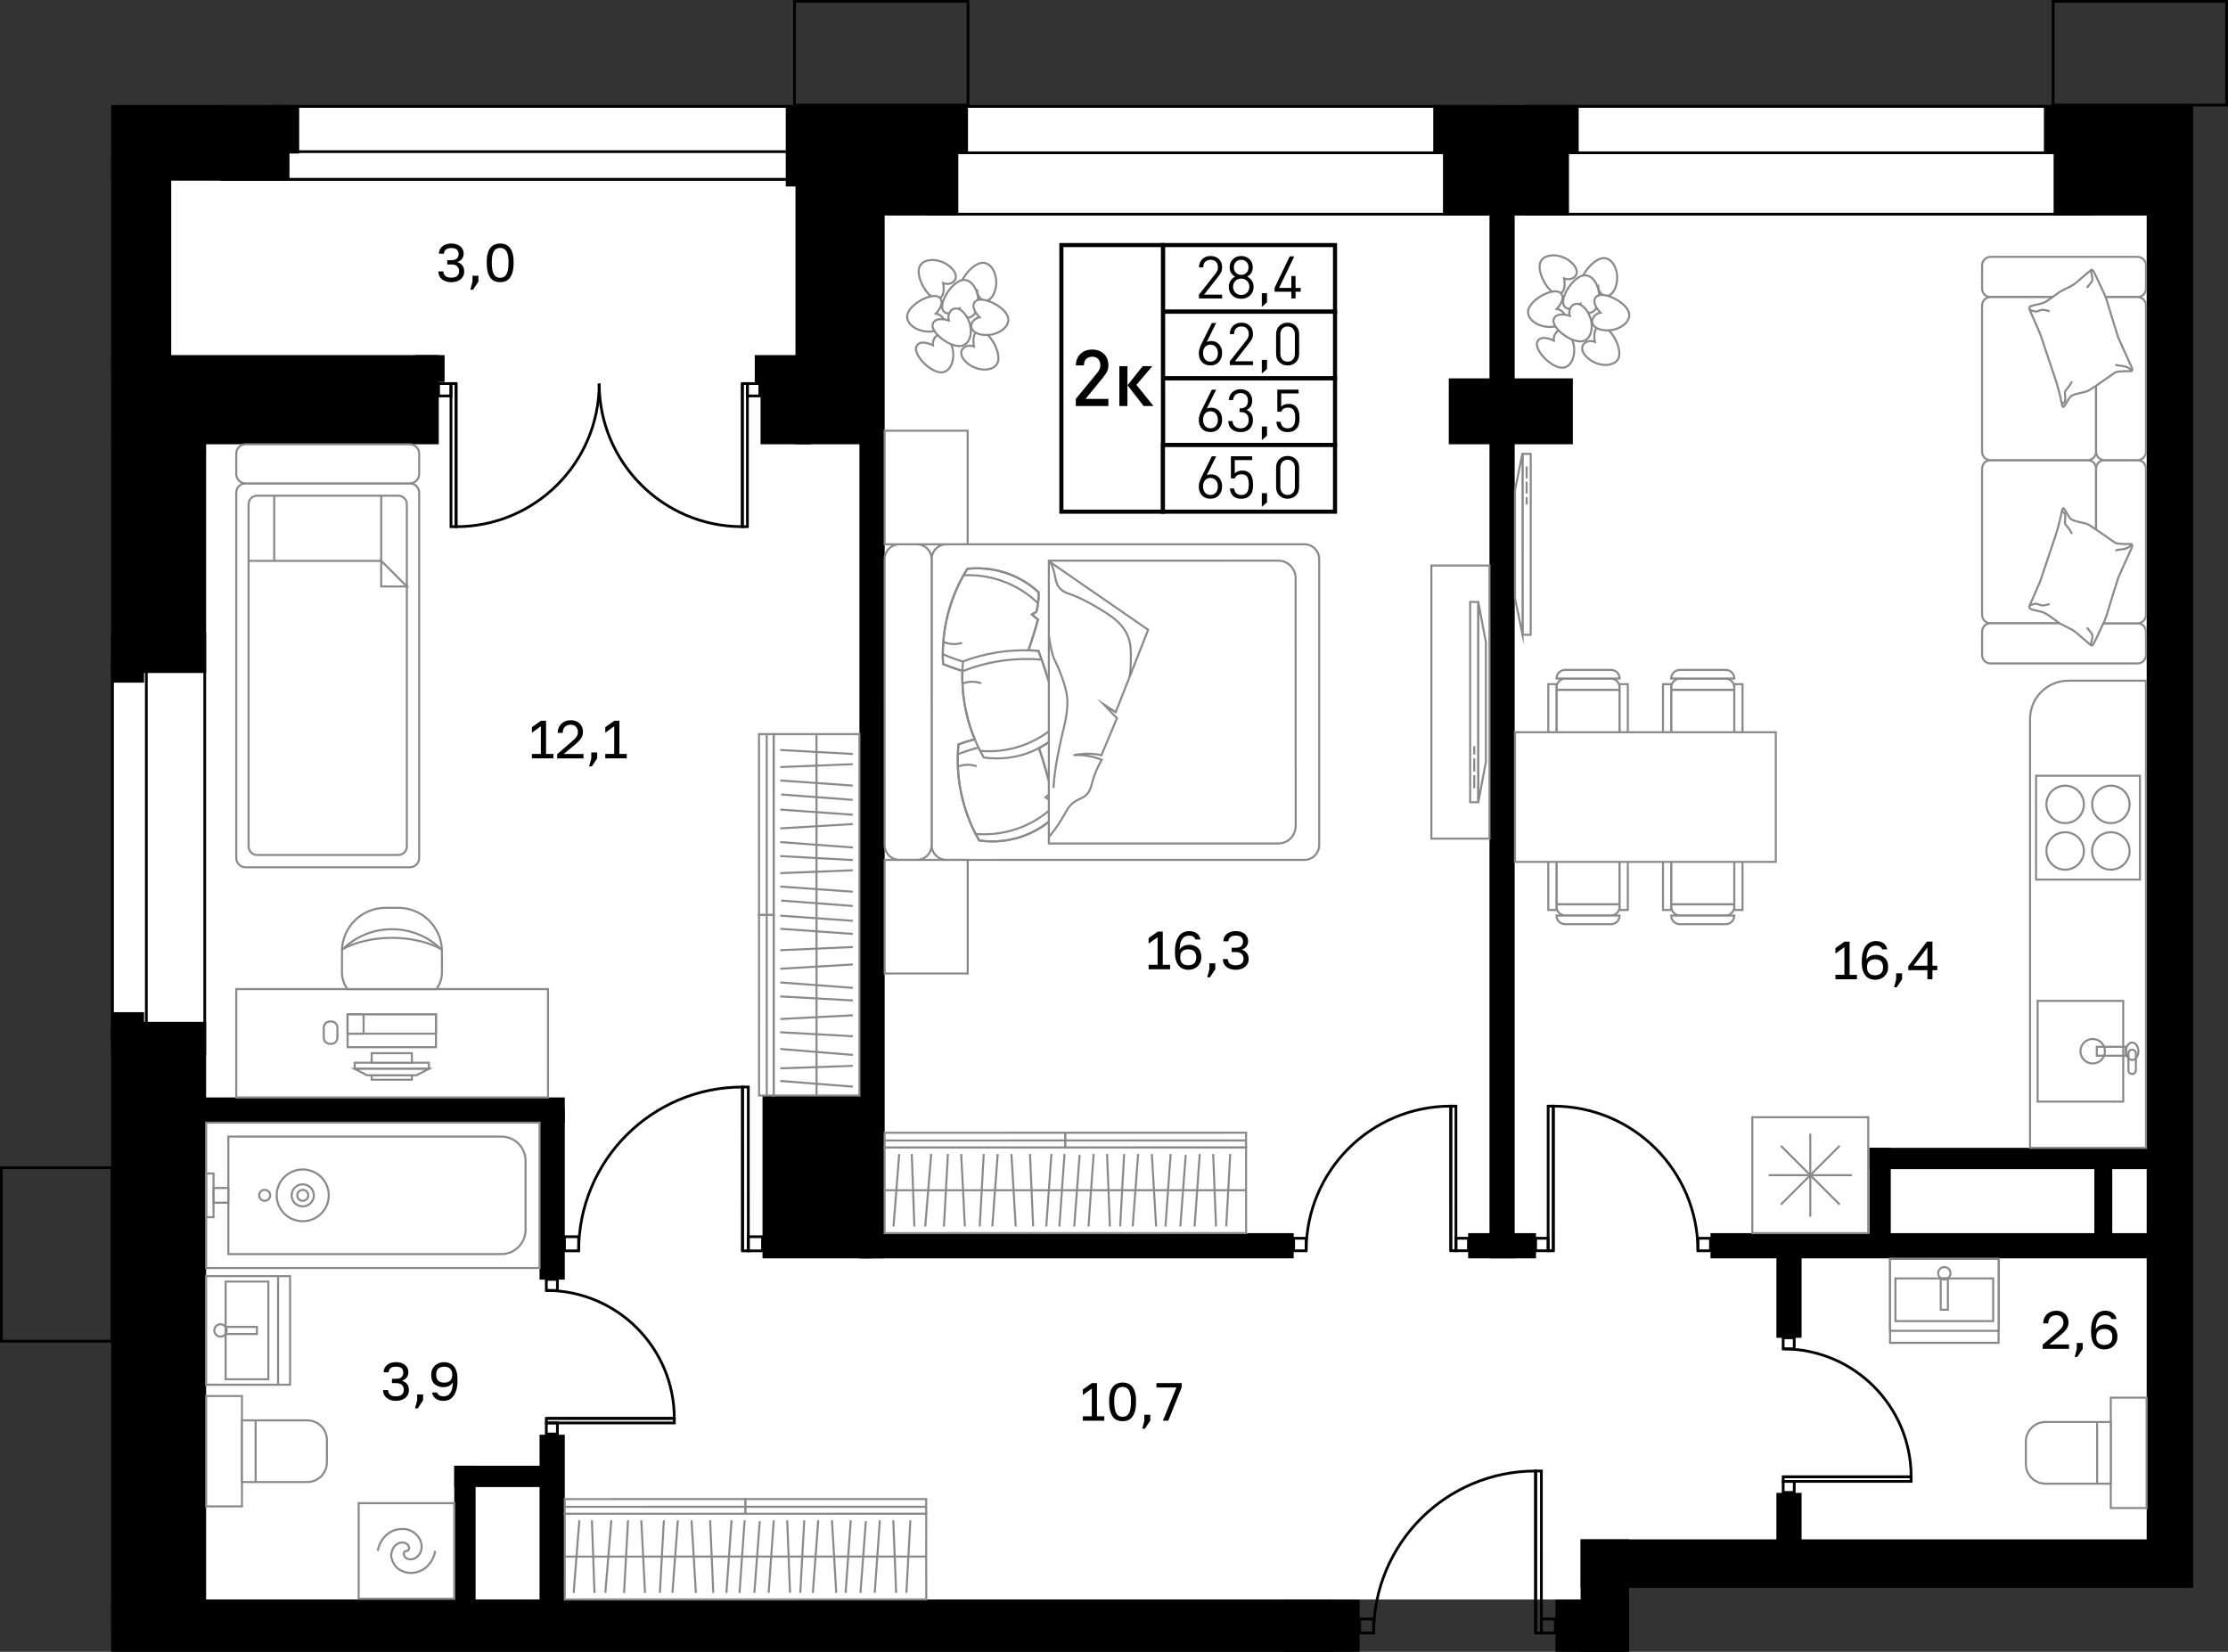 <?xml version="1.0" encoding="utf-8"?>
<!-- Generator: Adobe Illustrator 26.5.0, SVG Export Plug-In . SVG Version: 6.00 Build 0)  -->
<svg version="1.1" xmlns="http://www.w3.org/2000/svg" xmlns:xlink="http://www.w3.org/1999/xlink" x="0px" y="0px"
	 viewBox="0 0 162.89 120.785" enable-background="new 0 0 162.89 120.785" xml:space="preserve">
<rect x="0" y="0" width="162.89" height="120.785" fill="#333333" stroke="none"/>
<g id="фон">
	<polygon fill="#FFFFFF" points="115.559,119.226 113.716,116.958 99.401,116.958 98.232,118.55 12.519,118.55 12.519,29.226 
		10.535,29.226 10.535,9.592 158.87,9.592 158.87,114.336 117.33,114.336 117.33,118.385 	"/>
</g>
<g id="окна">
	<g>
		<g>
			<rect x="16.211" y="7.782" fill="#FFFFFF" width="44.242" height="5.328"/>
			<path d="M60.353,7.882v5.128H16.311V7.882H60.353 M60.553,7.682H16.111v5.528h44.442V7.682L60.553,7.682z"/>
		</g>
		<g>
			<rect x="16.211" y="11.09" fill="#FFFFFF" width="44.242" height="2.02"/>
			<path d="M60.353,11.19v1.82H16.311v-1.82H60.353 M60.553,10.99H16.111v2.22h44.442V10.99L60.553,10.99z"/>
		</g>
	</g>
	<g>
		<g>
			<rect x="67.919" y="7.782" fill="#FFFFFF" width="41.304" height="7.879"/>
			<path d="M109.122,7.882v7.679H68.019V7.882H109.122 M109.322,7.682H67.819v8.079h41.504V7.682L109.322,7.682z"/>
		</g>
		<g>
			<rect x="67.919" y="7.782" fill="#FFFFFF" width="41.304" height="3.391"/>
			<path d="M109.122,7.882v3.19H68.019v-3.19H109.122 M109.322,7.682H67.819v3.59h41.504V7.682L109.322,7.682z"/>
		</g>
	</g>
	<g>
		<g>
			<rect x="111.631" y="7.782" fill="#FFFFFF" width="41.303" height="7.879"/>
			<path d="M152.834,7.882v7.679h-41.104V7.882H152.834 M153.034,7.682h-41.504v8.079h41.504V7.682L153.034,7.682z"/>
		</g>
		<g>
			<rect x="111.631" y="7.782" fill="#FFFFFF" width="41.303" height="3.391"/>
			<path d="M152.834,7.882v3.19h-41.104v-3.19H152.834 M153.034,7.682h-41.504v3.59h41.504V7.682L153.034,7.682z"/>
		</g>
	</g>
	<g>
		<g>
			<rect x="8.226" y="46.374" fill="#FFFFFF" width="6.745" height="30.642"/>
			<path d="M14.87,46.473l0,30.442H8.325l0-30.442H14.87 M15.07,46.273H8.125l0,30.842h6.945L15.07,46.273L15.07,46.273z"/>
		</g>
		<g>
			<rect x="8.226" y="46.374" fill="#FFFFFF" width="2.474" height="30.642"/>
			<path d="M10.599,46.473l0,30.442H8.325l0-30.442H10.599 M10.799,46.273H8.125l0,30.842h2.674L10.799,46.273L10.799,46.273z"/>
		</g>
	</g>
</g>
<g id="стены">
	<rect x="8.125" y="7.682" width="13.039" height="5.528"/>
	<rect x="19.749" y="7.682" width="2.124" height="3.543"/>
	<rect x="8.125" y="11.386" width="4.394" height="16.139"/>
	<rect x="62.834" y="7.682" width="1.843" height="84.331"/>
	<rect x="62.834" y="90.171" width="31.748" height="1.843"/>
	<rect x="8.125" y="116.958" width="89.433" height="3.827"/>
	<rect x="93.732" y="116.958" width="5.669" height="3.827"/>
	<rect x="113.716" y="116.958" width="5.386" height="3.827"/>
	<rect x="115.559" y="112.564" width="3.543" height="8.22"/>
	<rect x="115.559" y="112.564" width="44.787" height="3.543"/>
	<rect x="156.944" y="7.682" width="3.402" height="108.425"/>
	<rect x="8.125" y="25.966" width="23.953" height="6.52"/>
	<rect x="30.363" y="25.966" width="2.141" height="1.964"/>
	<rect x="8.125" y="31.897" width="6.945" height="17.314"/>
	<rect x="8.125" y="48.136" width="2.409" height="1.783"/>
	<rect x="8.125" y="74.014" width="2.409" height="2.101"/>
	<rect x="8.125" y="74.722" width="6.945" height="44.504"/>
	<rect x="39.448" y="104.911" width="1.843" height="12.844"/>
	<rect x="39.448" y="81.103" width="1.843" height="12.469"/>
	<rect x="12.661" y="80.249" width="28.63" height="1.843"/>
	<rect x="55.748" y="80.108" width="8.008" height="11.906"/>
	<rect x="107.338" y="90.171" width="4.961" height="1.843"/>
	<rect x="108.897" y="14.19" width="1.842" height="77.823"/>
	<rect x="105.921" y="27.667" width="9.071" height="4.819"/>
	<rect x="105.496" y="9.984" width="9.213" height="5.778"/>
	<rect x="104.787" y="7.682" width="10.63" height="3.543"/>
	<rect x="63.755" y="7.682" width="7.016" height="3.543"/>
	<rect x="63.331" y="9.592" width="6.732" height="6.169"/>
	<rect x="57.448" y="7.682" width="6.209" height="5.953"/>
	<rect x="58.157" y="12.755" width="5.109" height="19.731"/>
	<rect x="55.606" y="27.071" width="3.678" height="5.415"/>
	<rect x="55.181" y="25.966" width="4.27" height="1.984"/>
	<rect x="129.873" y="91.092" width="1.842" height="6.732"/>
	<rect x="125.055" y="90.171" width="32.801" height="1.843"/>
	<rect x="129.873" y="109.163" width="1.842" height="4.323"/>
	<rect x="150.141" y="7.682" width="7.918" height="8.079"/>
	<rect x="149.432" y="7.682" width="1.583" height="3.543"/>
	<rect x="136.676" y="83.934" width="1.559" height="7.495"/>
	<rect x="136.676" y="83.934" width="21.421" height="1.559"/>
	<rect x="153.117" y="84.838" width="1.311" height="5.928"/>
	<rect x="33.212" y="107.179" width="1.559" height="11.567"/>
	<rect x="33.212" y="107.179" width="7.264" height="1.559"/>
</g>
<g id="двери_контур">
	<g>
		<g>
			<path fill="none" stroke="#000000" stroke-width="0.2" stroke-miterlimit="10" d="M100.426,119.408
				c0-6.544,5.3-11.844,11.844-11.844l0,11.844"/>
			
				<rect x="106.559" y="113.275" transform="matrix(3.257237e-05 1 -1 3.257237e-05 225.963 1.002)" fill="none" stroke="#000000" stroke-width="0.2" stroke-miterlimit="10" width="11.844" height="0.421"/>
		</g>
		
			<rect x="112.692" y="118.384" transform="matrix(-1 1.628623e-05 -1.628623e-05 -1 226.41 237.79)" fill="none" stroke="#000000" stroke-width="0.2" stroke-miterlimit="10" width="1.024" height="1.024"/>
		
			<rect x="99.401" y="118.384" transform="matrix(-1 1.628623e-05 -1.628623e-05 -1 199.828 237.79)" fill="none" stroke="#000000" stroke-width="0.2" stroke-miterlimit="10" width="1.024" height="1.024"/>
	</g>
	<g>
		<g>
			<path fill="none" stroke="#000000" stroke-width="0.2" stroke-miterlimit="10" d="M130.368,98.634
				c5.169,0,9.357,4.187,9.357,9.356l-9.356,0"/>
			
				<rect x="130.368" y="107.99" transform="matrix(-1 3.257237e-05 -3.257237e-05 -1 270.096 216.309)" fill="none" stroke="#000000" stroke-width="0.2" stroke-miterlimit="10" width="9.356" height="0.332"/>
		</g>
		
			<rect x="130.368" y="108.324" transform="matrix(-1.628623e-05 -1 1 -1.628623e-05 22.047 239.503)" fill="none" stroke="#000000" stroke-width="0.2" stroke-miterlimit="10" width="0.809" height="0.809"/>
		
			<rect x="130.368" y="97.824" transform="matrix(-1.628623e-05 -1 1 -1.628623e-05 32.546 229.003)" fill="none" stroke="#000000" stroke-width="0.2" stroke-miterlimit="10" width="0.809" height="0.809"/>
	</g>
	<g>
		<g>
			<path fill="none" stroke="#000000" stroke-width="0.2" stroke-miterlimit="10" d="M39.942,94.361
				c5.169,0,9.356,4.187,9.357,9.356l-9.356,0"/>
			
				<rect x="39.943" y="103.718" transform="matrix(-1 3.257237e-05 -3.257237e-05 -1 89.245 207.766)" fill="none" stroke="#000000" stroke-width="0.2" stroke-miterlimit="10" width="9.356" height="0.332"/>
		</g>
		
			<rect x="39.943" y="104.051" transform="matrix(-1.628623e-05 -1 1 -1.628623e-05 -64.108 144.804)" fill="none" stroke="#000000" stroke-width="0.2" stroke-miterlimit="10" width="0.809" height="0.809"/>
		
			<rect x="39.942" y="93.552" transform="matrix(-1.628623e-05 -1 1 -1.628623e-05 -53.609 134.305)" fill="none" stroke="#000000" stroke-width="0.2" stroke-miterlimit="10" width="0.809" height="0.809"/>
	</g>
	<g>
		<g>
			<path fill="none" stroke="#000000" stroke-width="0.2" stroke-miterlimit="10" d="M124.137,91.46
				c0-5.843-4.732-10.576-10.575-10.576l-0.001,10.575"/>
			
				<rect x="108.086" y="85.984" transform="matrix(-6.514478e-05 1 -1 -6.514478e-05 199.553 -27.196)" fill="none" stroke="#000000" stroke-width="0.2" stroke-miterlimit="10" width="10.575" height="0.376"/>
		</g>
		
			<rect x="112.27" y="90.545" fill="none" stroke="#000000" stroke-width="0.2" stroke-miterlimit="10" width="0.914" height="0.914"/>
		
			<rect x="124.138" y="90.546" fill="none" stroke="#000000" stroke-width="0.2" stroke-miterlimit="10" width="0.914" height="0.914"/>
	</g>
	<g>
		<g>
			<path fill="none" stroke="#000000" stroke-width="0.2" stroke-miterlimit="10" d="M95.494,91.46
				c0-5.843,4.732-10.576,10.575-10.576l0.001,10.575"/>
			
				<rect x="100.969" y="85.984" transform="matrix(6.514474e-05 1 -1 6.514474e-05 192.422 -20.091)" fill="none" stroke="#000000" stroke-width="0.2" stroke-miterlimit="10" width="10.575" height="0.376"/>
		</g>
		
			<rect x="106.446" y="90.545" transform="matrix(-1 4.885860e-05 -4.885860e-05 -1 213.81 181.999)" fill="none" stroke="#000000" stroke-width="0.2" stroke-miterlimit="10" width="0.914" height="0.914"/>
		
			<rect x="94.579" y="90.546" transform="matrix(-1 4.885860e-05 -4.885860e-05 -1 190.076 182.001)" fill="none" stroke="#000000" stroke-width="0.2" stroke-miterlimit="10" width="0.914" height="0.914"/>
	</g>
	<g>
		<g>
			<path fill="none" stroke="#000000" stroke-width="0.2" stroke-miterlimit="10" d="M42.306,91.467
				c0-6.619,5.36-11.98,11.979-11.98l0.001,11.979"/>
			
				<rect x="48.508" y="85.264" transform="matrix(6.514474e-05 1 -1 6.514474e-05 139.97 30.973)" fill="none" stroke="#000000" stroke-width="0.2" stroke-miterlimit="10" width="11.979" height="0.426"/>
		</g>
		
			<rect x="54.712" y="90.43" transform="matrix(-1 4.885860e-05 -4.885860e-05 -1 110.464 181.894)" fill="none" stroke="#000000" stroke-width="0.2" stroke-miterlimit="10" width="1.036" height="1.036"/>
		
			<rect x="41.269" y="90.431" transform="matrix(-1 4.885859e-05 -4.885859e-05 -1 83.578 181.896)" fill="none" stroke="#000000" stroke-width="0.2" stroke-miterlimit="10" width="1.036" height="1.036"/>
	</g>
	<g>
		<g>
			<g>
				<path fill="none" stroke="#000000" stroke-width="0.2" stroke-miterlimit="10" d="M43.808,28.048
					c0,5.782-4.683,10.464-10.464,10.465l0-10.464"/>
				
					<rect x="27.926" y="33.094" transform="matrix(-1.628614e-05 -1 1 -1.628614e-05 -0.122 66.438)" fill="none" stroke="#000000" stroke-width="0.2" stroke-miterlimit="10" width="10.464" height="0.372"/>
			</g>
			
				<rect x="32.066" y="28.048" fill="none" stroke="#000000" stroke-width="0.2" stroke-miterlimit="10" width="0.905" height="0.905"/>
		</g>
		<g>
			<g>
				<path fill="none" stroke="#000000" stroke-width="0.2" stroke-miterlimit="10" d="M43.808,28.048
					c0,5.782,4.683,10.464,10.464,10.465l0-10.464"/>
				
					<rect x="49.226" y="33.094" transform="matrix(1.628619e-05 -1 1 1.628619e-05 21.177 87.737)" fill="none" stroke="#000000" stroke-width="0.2" stroke-miterlimit="10" width="10.464" height="0.372"/>
			</g>
			
				<rect x="54.645" y="28.048" transform="matrix(-1 -4.423407e-11 4.423407e-11 -1 110.194 57)" fill="none" stroke="#000000" stroke-width="0.2" stroke-miterlimit="10" width="0.905" height="0.905"/>
		</g>
	</g>
	<rect x="58.086" y="0.1" fill="none" stroke="#000000" stroke-width="0.2" stroke-miterlimit="10" width="12.685" height="7.582"/>
	
		<rect x="-2.194" y="87.682" transform="matrix(6.123234e-17 -1 1 6.123234e-17 -87.582 95.878)" fill="none" stroke="#000000" stroke-width="0.2" stroke-miterlimit="10" width="12.685" height="8.096"/>
	
		<rect x="150.105" y="0.1" fill="none" stroke="#000000" stroke-width="0.2" stroke-miterlimit="10" width="12.685" height="7.582"/>
</g>
<g id="пунктир">
</g>
<g id="мебель">
	<g>
		
			<rect x="15.07" y="93.318" transform="matrix(-1 -2.626217e-06 2.626217e-06 -1 36.277 194.57)" fill="#FFFFFF" stroke="#898989" stroke-width="0.15" stroke-miterlimit="10" width="6.137" height="7.935"/>
		
			<rect x="15.07" y="93.318" transform="matrix(-1 -2.626218e-06 2.626218e-06 -1 35.401 194.57)" fill="#FFFFFF" stroke="#898989" stroke-width="0.15" stroke-miterlimit="10" width="5.26" height="7.935"/>
		
			<rect x="16.497" y="93.712" transform="matrix(-1 -2.626221e-06 2.626221e-06 -1 36.114 194.57)" fill="#FFFFFF" stroke="#898989" stroke-width="0.15" stroke-miterlimit="10" width="3.12" height="7.146"/>
		
			<rect x="16.497" y="97.022" transform="matrix(-1 -2.626213e-06 2.626213e-06 -1 35.282 194.57)" fill="none" stroke="#898989" stroke-width="0.15" stroke-miterlimit="10" width="2.288" height="0.525"/>
		<circle fill="none" stroke="#898989" stroke-width="0.15" stroke-miterlimit="10" cx="16.119" cy="97.285" r="0.451"/>
	</g>
	<g>
		
			<rect x="139.082" y="91.157" transform="matrix(2.984485e-06 -1 1 2.984485e-06 47.026 237.274)" fill="#FFFFFF" stroke="#898989" stroke-width="0.15" stroke-miterlimit="10" width="6.137" height="7.935"/>
		
			<rect x="139.52" y="90.718" transform="matrix(2.984486e-06 -1 1 2.984486e-06 47.464 236.835)" fill="#FFFFFF" stroke="#898989" stroke-width="0.15" stroke-miterlimit="10" width="5.26" height="7.935"/>
		
			<rect x="140.59" y="91.469" transform="matrix(2.984487e-06 -1 1 2.984487e-06 47.107 237.192)" fill="#FFFFFF" stroke="#898989" stroke-width="0.15" stroke-miterlimit="10" width="3.12" height="7.146"/>
		
			<rect x="141.006" y="94.364" transform="matrix(2.984484e-06 -1 1 2.984484e-06 47.523 236.776)" fill="none" stroke="#898989" stroke-width="0.15" stroke-miterlimit="10" width="2.288" height="0.525"/>
		<circle fill="none" stroke="#898989" stroke-width="0.15" stroke-miterlimit="10" cx="142.15" cy="93.104" r="0.451"/>
	</g>
	<g>
		
			<rect x="15.07" y="102.082" transform="matrix(-1 1.362640e-05 -1.362640e-05 -1 32.761 212.232)" fill="#FFFFFF" stroke="#898989" stroke-width="0.15" stroke-miterlimit="10" width="2.618" height="8.069"/>
		<path fill="#FFFFFF" stroke="#898989" stroke-width="0.15" stroke-miterlimit="10" d="M17.689,103.861l4.774,0
			c0.793,0,1.436,0.643,1.436,1.436l0,1.638c0,0.793-0.643,1.436-1.436,1.436l-4.774,0L17.689,103.861z"/>
		
			<line fill="none" stroke="#898989" stroke-width="0.15" stroke-miterlimit="10" x1="18.689" y1="108.371" x2="18.689" y2="103.861"/>
	</g>
	<g>
		
			<rect x="154.321" y="102.201" fill="#FFFFFF" stroke="#898989" stroke-width="0.15" stroke-miterlimit="10" width="2.618" height="8.069"/>
		<path fill="#FFFFFF" stroke="#898989" stroke-width="0.15" stroke-miterlimit="10" d="M154.321,108.491l-4.774,0
			c-0.793,0-1.436-0.643-1.436-1.436l0-1.638c0-0.793,0.643-1.436,1.436-1.436l4.774,0L154.321,108.491z"/>
		
			<line fill="none" stroke="#898989" stroke-width="0.15" stroke-miterlimit="10" x1="153.32" y1="103.981" x2="153.32" y2="108.491"/>
	</g>
	<g>
		
			<rect x="26.222" y="109.915" transform="matrix(-1 -2.364284e-06 2.364284e-06 -1 59.434 226.82)" fill="#FFFFFF" stroke="#898989" stroke-width="0.15" stroke-miterlimit="10" width="6.99" height="6.99"/>
		<path fill="none" stroke="#898989" stroke-width="0.15" stroke-miterlimit="10" d="M31.814,113.41
			c-0.074,0.441-0.28,0.839-0.618,1.162c-0.206,0.177-0.427,0.309-0.706,0.383c-0.471,0.132-0.942,0.059-1.368-0.235
			c-0.25-0.191-0.397-0.441-0.486-0.75c-0.074-0.25-0.015-0.515,0.103-0.75c0.162-0.28,0.456-0.486,0.809-0.412
			c0.132,0.029,0.25,0.103,0.324,0.221c0.059,0.118,0.059,0.25-0.044,0.353c-0.044,0.029-0.088,0.029-0.147,0.029
			c-0.118,0.015-0.191,0.147-0.162,0.265s0.103,0.221,0.221,0.28c0.221,0.118,0.456,0.074,0.662-0.044
			c0.353-0.235,0.486-0.647,0.397-1.059c-0.074-0.309-0.235-0.544-0.486-0.75c-0.294-0.235-0.633-0.324-1.001-0.294
			c-0.397,0.015-0.765,0.162-1.074,0.441c-0.324,0.309-0.544,0.706-0.618,1.162"/>
	</g>
	<g>
		
			<rect x="15.07" y="82.092" transform="matrix(-1 -2.069337e-06 2.069337e-06 -1 54.519 174.814)" fill="#FFFFFF" stroke="#898989" stroke-width="0.15" stroke-miterlimit="10" width="24.378" height="10.63"/>
		<path fill="#FFFFFF" stroke="#898989" stroke-width="0.15" stroke-miterlimit="10" d="M38.424,84.88l0,5.054
			c0,0.977-0.792,1.769-1.769,1.769l-19.961,0l0-8.593l19.961,0C37.632,83.111,38.424,83.903,38.424,84.88z"/>
		
			<ellipse fill="none" stroke="#898989" stroke-width="0.15" stroke-miterlimit="10" cx="22.132" cy="87.407" rx="1.903" ry="1.892"/>
		
			<ellipse fill="none" stroke="#898989" stroke-width="0.15" stroke-miterlimit="10" cx="22.132" cy="87.407" rx="0.812" ry="0.807"/>
		
			<ellipse fill="none" stroke="#898989" stroke-width="0.15" stroke-miterlimit="10" cx="22.132" cy="87.407" rx="0.403" ry="0.401"/>
		
			<ellipse fill="none" stroke="#898989" stroke-width="0.15" stroke-miterlimit="10" cx="19.348" cy="87.407" rx="0.403" ry="0.401"/>
		
			<rect x="15.07" y="85.809" transform="matrix(-1 -1.978549e-06 1.978549e-06 -1 30.682 174.814)" fill="none" stroke="#898989" stroke-width="0.15" stroke-miterlimit="10" width="0.541" height="3.196"/>
		
			<rect x="15.612" y="86.869" transform="matrix(-1 -1.978558e-06 1.978558e-06 -1 32.306 174.814)" fill="none" stroke="#898989" stroke-width="0.15" stroke-miterlimit="10" width="1.082" height="1.076"/>
	</g>
	<g>
		<path fill="#FFFFFF" stroke="#898989" stroke-width="0.15" stroke-miterlimit="10" d="M156.893,83.934l0-34.16h-5.677
			c-1.546,0-2.799,1.253-2.799,2.799l0,31.361H156.893z"/>
		<g>
			
				<rect x="148.971" y="73.186" fill="#FFFFFF" stroke="#898989" stroke-width="0.15" stroke-miterlimit="10" width="6.259" height="7.368"/>
			<circle fill="none" stroke="#898989" stroke-width="0.15" stroke-miterlimit="10" cx="152.997" cy="76.87" r="0.896"/>
			
				<rect x="153.296" y="76.544" fill="none" stroke="#898989" stroke-width="0.15" stroke-miterlimit="10" width="2.13" height="0.652"/>
			
				<ellipse fill="none" stroke="#898989" stroke-width="0.15" stroke-miterlimit="10" cx="155.882" cy="76.87" rx="0.456" ry="0.636"/>
			<path fill="none" stroke="#898989" stroke-width="0.15" stroke-miterlimit="10" d="M155.882,76.751L155.882,76.751
				c-0.15,0-0.272,0.122-0.272,0.272v1.239c0,0.15,0.122,0.272,0.272,0.272l0,0c0.15,0,0.272-0.122,0.272-0.272l0-1.239
				C156.154,76.872,156.032,76.751,155.882,76.751z"/>
		</g>
		<g>
			
				<rect x="128.113" y="81.695" transform="matrix(-1.865682e-06 1 -1 -1.865682e-06 218.284 -46.418)" fill="#FFFFFF" stroke="#898989" stroke-width="0.15" stroke-miterlimit="10" width="8.476" height="8.476"/>
			<g>
				
					<line fill="#FFFFFF" stroke="#898989" stroke-width="0.15" stroke-miterlimit="10" x1="129.311" y1="85.933" x2="135.391" y2="85.933"/>
				
					<line fill="#FFFFFF" stroke="#898989" stroke-width="0.15" stroke-miterlimit="10" x1="132.351" y1="88.973" x2="132.351" y2="82.893"/>
				
					<line fill="#FFFFFF" stroke="#898989" stroke-width="0.15" stroke-miterlimit="10" x1="130.201" y1="88.082" x2="134.501" y2="83.783"/>
				
					<line fill="#FFFFFF" stroke="#898989" stroke-width="0.15" stroke-miterlimit="10" x1="130.201" y1="83.783" x2="134.501" y2="88.082"/>
			</g>
		</g>
		<g>
			
				<rect x="148.857" y="56.724" fill="#FFFFFF" stroke="#898989" stroke-width="0.15" stroke-miterlimit="10" width="7.596" height="7.596"/>
			<g>
				<g>
					<circle fill="#FFFFFF" stroke="#898989" stroke-width="0.15" stroke-miterlimit="10" cx="150.984" cy="58.82" r="1.369"/>
					<circle fill="#FFFFFF" stroke="#898989" stroke-width="0.15" stroke-miterlimit="10" cx="154.326" cy="58.82" r="1.369"/>
				</g>
				<g>
					<circle fill="#FFFFFF" stroke="#898989" stroke-width="0.15" stroke-miterlimit="10" cx="150.984" cy="62.224" r="1.369"/>
					<circle fill="#FFFFFF" stroke="#898989" stroke-width="0.15" stroke-miterlimit="10" cx="154.326" cy="62.224" r="1.369"/>
				</g>
			</g>
		</g>
	</g>
	<g>
		<g>
			<g>
				<g>
					
						<rect x="113.913" y="61.63" transform="matrix(-3.922656e-08 -1 1 -3.922656e-08 52.165 180.042)" fill="#FFFFFF" stroke="#898989" stroke-width="0.15" stroke-miterlimit="10" width="4.382" height="4.618"/>
					<path fill="#FFFFFF" stroke="#898989" stroke-width="0.15" stroke-miterlimit="10" d="M118.413,66.13v0.158
						c0,0.366-0.296,0.662-0.662,0.662h-3.294c-0.366,0-0.662-0.296-0.662-0.662V66.13H118.413z"/>
					<path fill="#FFFFFF" stroke="#898989" stroke-width="0.15" stroke-miterlimit="10" d="M118.413,66.949L118.413,66.949h-4.618
						l0,0c0,0.348,0.282,0.63,0.63,0.63h3.357C118.13,67.58,118.413,67.298,118.413,66.949z"/>
					
						<rect x="116.513" y="64.041" transform="matrix(-3.922742e-08 -1 1 -3.922742e-08 54.371 183.053)" fill="#FFFFFF" stroke="#898989" stroke-width="0.15" stroke-miterlimit="10" width="4.398" height="0.599"/>
					
						<rect x="111.296" y="64.041" transform="matrix(-3.922742e-08 -1 1 -3.922742e-08 49.154 177.836)" fill="#FFFFFF" stroke="#898989" stroke-width="0.15" stroke-miterlimit="10" width="4.398" height="0.599"/>
				</g>
				<g>
					
						<rect x="122.298" y="61.63" transform="matrix(-3.922780e-08 -1 1 -3.922780e-08 60.55 188.428)" fill="#FFFFFF" stroke="#898989" stroke-width="0.15" stroke-miterlimit="10" width="4.382" height="4.618"/>
					<path fill="#FFFFFF" stroke="#898989" stroke-width="0.15" stroke-miterlimit="10" d="M126.798,66.13v0.158
						c0,0.366-0.296,0.662-0.662,0.662h-3.294c-0.366,0-0.662-0.296-0.662-0.662V66.13H126.798z"/>
					<path fill="#FFFFFF" stroke="#898989" stroke-width="0.15" stroke-miterlimit="10" d="M126.798,66.949L126.798,66.949h-4.618
						l0,0c0,0.348,0.282,0.63,0.63,0.63h3.357C126.516,67.58,126.798,67.298,126.798,66.949z"/>
					
						<rect x="124.899" y="64.041" transform="matrix(-3.922659e-08 -1 1 -3.922659e-08 62.757 191.438)" fill="#FFFFFF" stroke="#898989" stroke-width="0.15" stroke-miterlimit="10" width="4.398" height="0.599"/>
					
						<rect x="119.682" y="64.041" transform="matrix(-3.922659e-08 -1 1 -3.922659e-08 57.54 186.221)" fill="#FFFFFF" stroke="#898989" stroke-width="0.15" stroke-miterlimit="10" width="4.398" height="0.599"/>
				</g>
			</g>
			<g>
				<g>
					
						<rect x="113.913" y="50.319" transform="matrix(3.927139e-08 1 -1 3.927139e-08 168.732 -63.475)" fill="#FFFFFF" stroke="#898989" stroke-width="0.15" stroke-miterlimit="10" width="4.382" height="4.618"/>
					<path fill="#FFFFFF" stroke="#898989" stroke-width="0.15" stroke-miterlimit="10" d="M118.413,50.437v-0.158
						c0-0.366-0.296-0.662-0.662-0.662h-3.294c-0.366,0-0.662,0.296-0.662,0.662v0.158H118.413z"/>
					<path fill="#FFFFFF" stroke="#898989" stroke-width="0.15" stroke-miterlimit="10" d="M118.413,49.617L118.413,49.617h-4.618
						l0,0c0-0.348,0.282-0.63,0.63-0.63h3.357C118.13,48.987,118.413,49.269,118.413,49.617z"/>
					
						<rect x="116.513" y="51.927" transform="matrix(3.927126e-08 1 -1 3.927126e-08 170.938 -66.486)" fill="#FFFFFF" stroke="#898989" stroke-width="0.15" stroke-miterlimit="10" width="4.398" height="0.599"/>
					
						<rect x="111.296" y="51.927" transform="matrix(3.927209e-08 1 -1 3.927209e-08 165.721 -61.269)" fill="#FFFFFF" stroke="#898989" stroke-width="0.15" stroke-miterlimit="10" width="4.398" height="0.599"/>
				</g>
				<g>
					
						<rect x="122.298" y="50.319" transform="matrix(3.927097e-08 1 -1 3.927097e-08 177.117 -71.861)" fill="#FFFFFF" stroke="#898989" stroke-width="0.15" stroke-miterlimit="10" width="4.382" height="4.618"/>
					<path fill="#FFFFFF" stroke="#898989" stroke-width="0.15" stroke-miterlimit="10" d="M126.798,50.437v-0.158
						c0-0.366-0.296-0.662-0.662-0.662h-3.294c-0.366,0-0.662,0.296-0.662,0.662v0.158L126.798,50.437z"/>
					<path fill="#FFFFFF" stroke="#898989" stroke-width="0.15" stroke-miterlimit="10" d="M126.798,49.617L126.798,49.617h-4.618
						l0,0c0-0.348,0.282-0.63,0.63-0.63h3.357C126.516,48.987,126.798,49.269,126.798,49.617z"/>
					
						<rect x="124.899" y="51.927" transform="matrix(3.927209e-08 1 -1 3.927209e-08 179.324 -74.872)" fill="#FFFFFF" stroke="#898989" stroke-width="0.15" stroke-miterlimit="10" width="4.398" height="0.599"/>
					
						<rect x="119.682" y="51.927" transform="matrix(3.927292e-08 1 -1 3.927292e-08 174.107 -69.654)" fill="#FFFFFF" stroke="#898989" stroke-width="0.15" stroke-miterlimit="10" width="4.398" height="0.599"/>
				</g>
			</g>
		</g>
		
			<rect x="115.556" y="48.749" transform="matrix(-3.922712e-08 -1 1 -3.922712e-08 62.013 178.58)" fill="#FFFFFF" stroke="#898989" stroke-width="0.15" stroke-miterlimit="10" width="9.481" height="19.068"/>
	</g>
	<g>
		<path fill="#FFFFFF" stroke="#898989" stroke-width="0.15" stroke-miterlimit="10" d="M68.113,61.792l-0.001-20.904
			c0-0.601,0.487-1.087,1.087-1.088l26.16-0.001c0.601,0,1.088,0.487,1.088,1.087l0.001,20.904c0,0.601-0.487,1.087-1.087,1.088
			l-26.16,0.001C68.6,62.879,68.113,62.392,68.113,61.792z"/>
		<path fill="#FFFFFF" stroke="#898989" stroke-width="0.15" stroke-miterlimit="10" d="M64.678,61.792l-0.001-20.904
			c0-0.601,0.487-1.088,1.087-1.088l1.26,0c0.601,0,1.088,0.487,1.088,1.087l0.001,20.904c0,0.601-0.487,1.088-1.087,1.088l-1.26,0
			C65.165,62.879,64.678,62.392,64.678,61.792z"/>
		<path fill="#FFFFFF" stroke="#898989" stroke-width="0.15" stroke-miterlimit="10" d="M94.726,60.406l-0.001-18.135
			c0-0.703-0.57-1.274-1.274-1.274l-16.77,0.001l0.001,20.682l16.77-0.001C94.156,61.68,94.726,61.109,94.726,60.406z"/>
		<path fill="none" stroke="#898989" stroke-width="0.15" stroke-miterlimit="10" d="M76.682,41.037
			c0.044,0.031,0.09,0.062,0.134,0.093c2.376,1.641,4.751,3.281,7.127,4.922c-0.448,1.136-0.896,2.274-1.343,3.41
			c-0.344,0.873-0.686,1.743-1.03,2.616c-0.291-0.19-0.584-0.382-0.876-0.573c0.322,0.337,0.646,0.673,0.968,1.012
			c-0.379,0.902-0.755,1.802-1.134,2.704c-0.295-0.062-0.675-0.115-1.118-0.106c-0.355,0.007-0.666,0.051-0.92,0.106
			c0.351-0.022,0.81-0.011,1.328,0.106c0.276,0.062,0.518,0.143,0.726,0.227c-0.366,0.644-0.558,1.189-0.666,1.57
			C79.772,57.5,79.743,57.733,79.531,58c-0.291,0.37-0.58,0.362-0.98,0.635c-0.474,0.32-0.552,0.657-0.997,1.374
			c-0.196,0.318-0.477,0.732-0.871,1.198"/>
		<path fill="none" stroke="#898989" stroke-width="0.15" stroke-miterlimit="10" d="M76.753,40.999
			c0.022,0.046,0.044,0.09,0.062,0.132c0.124,0.271,0.203,0.51,0.254,0.708c0.123,0.485,0.112,0.819,0.392,1.149
			c0.256,0.298,0.58,0.395,0.801,0.468c0,0,0.966,0.32,2.387,1.224c0.655,0.417,1.354,0.862,1.751,1.707
			c0.298,0.631,0.289,1.191,0.273,2.069c-0.005,0.289-0.026,0.627-0.073,1.006c0,0,0,0,0,0.002"/>
		<path fill="none" stroke="#898989" stroke-width="0.15" stroke-miterlimit="10" d="M76.682,46.446
			c0.128,0.969,0.274,1.505,0.417,1.796c0.053,0.108,0.375,0.732,0.664,1.646c0.088,0.276,0.148,0.496,0.166,0.574
			c0.295,1.163-0.084,2.453-0.287,3.322c-0.172,0.743-0.561,2.473-0.618,3.838"/>
		
			<rect x="63.559" y="32.611" transform="matrix(4.080779e-05 1 -1 4.080779e-05 103.356 -32.067)" fill="#FFFFFF" stroke="#898989" stroke-width="0.15" stroke-miterlimit="10" width="8.307" height="6.071"/>
		
			<rect x="63.56" y="63.997" transform="matrix(4.080779e-05 1 -1 4.080779e-05 134.743 -0.684)" fill="#FFFFFF" stroke="#898989" stroke-width="0.15" stroke-miterlimit="10" width="8.307" height="6.071"/>
		<path fill="#FFFFFF" stroke="#898989" stroke-width="0.15" stroke-miterlimit="10" d="M71.586,61.457
			c-0.082-0.146-0.17-0.307-0.26-0.481h-0.002c-0.381-0.746-0.796-1.749-1.052-2.978c-0.305-1.452-0.28-2.698-0.198-3.565
			c0.353-0.132,0.75-0.263,1.191-0.379c-0.254-0.604-0.492-1.315-0.66-2.126c-0.146-0.702-0.216-1.355-0.24-1.941
			c-0.015-0.324-0.015-0.626-0.004-0.904c0-0.011,0-0.022,0.002-0.031c-0.532-0.152-1.004-0.326-1.416-0.498
			c-0.013-0.218-0.02-0.459-0.02-0.721c0.002-0.28,0.011-0.582,0.038-0.904c0.044-0.584,0.139-1.235,0.313-1.93
			c0.302-1.216,0.754-2.204,1.163-2.936h0.002c0.095-0.17,0.188-0.327,0.278-0.47c0.618-0.066,1.789-0.106,3.113,0.406
			c0.986,0.38,1.681,0.922,2.098,1.304c0.005,0.135,0.005,0.282-0.002,0.437c-0.007,0.13-0.018,0.254-0.035,0.371
			c-0.031,0.229-0.075,0.437-0.124,0.62c-0.108,0.066-0.216,0.134-0.326,0.199c0.146,0.126,0.293,0.252,0.439,0.38
			c-0.137,0.503-0.293,1.021-0.466,1.553c-0.075,0.234-0.154,0.463-0.232,0.688c0.262,0.005,0.507,0.02,0.734,0.038
			c0.079,0.21,0.157,0.423,0.234,0.64c0.183,0.518,0.359,1.057,0.527,1.619l0,4.416h0c-0.209,0.144-0.448,0.295-0.721,0.437
			c0.179,0.53,0.353,1.085,0.518,1.661c0.071,0.251,0.139,0.498,0.203,0.741l0,2.982c-0.439,0.349-1.094,0.779-1.97,1.081
			C73.37,61.631,72.201,61.547,71.586,61.457z"/>
		<g>
			<g>
				<path fill="none" stroke="#898989" stroke-width="0.15" stroke-miterlimit="10" d="M76.682,54.268
					c-0.209,0.145-0.448,0.295-0.721,0.437s-0.578,0.278-0.916,0.395c-1.343,0.461-2.512,0.377-3.126,0.287
					c-0.082-0.146-0.17-0.307-0.26-0.481h-0.002c-0.038-0.079-0.08-0.161-0.121-0.245c-0.091-0.188-0.183-0.391-0.271-0.607
					c-0.254-0.604-0.492-1.315-0.66-2.126c-0.146-0.702-0.216-1.355-0.24-1.941c-0.015-0.324-0.015-0.626-0.004-0.904
					c0-0.011,0-0.022,0.002-0.031c0.007-0.245,0.024-0.47,0.042-0.673c0-0.005,0.002-0.011,0.002-0.016
					c0.644-0.24,1.434-0.479,2.356-0.635c0.902-0.152,1.721-0.19,2.424-0.174c0.262,0.005,0.507,0.02,0.734,0.038
					c0.079,0.21,0.157,0.423,0.234,0.64c0.183,0.518,0.359,1.057,0.527,1.619"/>
				<path fill="none" stroke="#898989" stroke-width="0.15" stroke-miterlimit="10" d="M76.155,48.234
					c-0.777-0.066-1.736-0.077-2.817,0.07c-1.204,0.165-2.208,0.478-2.976,0.781"/>
				<path fill="none" stroke="#898989" stroke-width="0.15" stroke-miterlimit="10" d="M71.738,49.964
					c-0.168-0.059-0.47-0.143-0.845-0.104c-0.201,0.02-0.379,0.07-0.527,0.128"/>
				<path fill="none" stroke="#898989" stroke-width="0.15" stroke-miterlimit="10" d="M76.682,53.476
					c-0.36,0.271-0.807,0.552-1.339,0.796h-0.002c-0.198,0.091-0.406,0.177-0.627,0.254c-1.238,0.432-2.34,0.443-3.055,0.381h-0.002
					"/>
			</g>
			<g>
				<path fill="none" stroke="#898989" stroke-width="0.15" stroke-miterlimit="10" d="M76.683,58.1
					c-0.082,0.068-0.165,0.134-0.249,0.199c0.082,0.055,0.166,0.11,0.249,0.166"/>
				<path fill="none" stroke="#898989" stroke-width="0.15" stroke-miterlimit="10" d="M76.683,60.089
					c-0.439,0.349-1.094,0.779-1.97,1.081c-1.343,0.461-2.512,0.377-3.126,0.287c-0.082-0.146-0.17-0.307-0.26-0.481h-0.002
					c-0.381-0.746-0.796-1.749-1.052-2.978c-0.306-1.452-0.28-2.698-0.198-3.565c0.353-0.132,0.75-0.263,1.191-0.379"/>
				<path fill="none" stroke="#898989" stroke-width="0.15" stroke-miterlimit="10" d="M75.962,54.705
					c0.179,0.53,0.353,1.085,0.518,1.661c0.071,0.251,0.139,0.498,0.203,0.741"/>
				<path fill="none" stroke="#898989" stroke-width="0.15" stroke-miterlimit="10" d="M71.537,54.662
					c-0.571,0.148-1.077,0.322-1.507,0.492"/>
				
					<line fill="none" stroke="#898989" stroke-width="0.15" stroke-miterlimit="10" x1="75.343" y1="54.272" x2="75.342" y2="54.272"/>
				<path fill="none" stroke="#898989" stroke-width="0.15" stroke-miterlimit="10" d="M71.405,56.034
					c-0.168-0.059-0.47-0.143-0.845-0.104c-0.201,0.02-0.379,0.07-0.527,0.128"/>
				<path fill="none" stroke="#898989" stroke-width="0.15" stroke-miterlimit="10" d="M76.683,59.284
					c-0.519,0.435-1.282,0.955-2.301,1.312c-1.238,0.432-2.34,0.443-3.055,0.381h-0.002"/>
			</g>
			<g>
				<path fill="none" stroke="#898989" stroke-width="0.15" stroke-miterlimit="10" d="M75.188,47.555
					c0.079-0.225,0.157-0.454,0.232-0.688c0.174-0.532,0.329-1.05,0.466-1.553c-0.146-0.128-0.293-0.254-0.439-0.38
					c0.11-0.066,0.218-0.134,0.326-0.199c0.049-0.183,0.093-0.391,0.124-0.62c0.016-0.117,0.027-0.241,0.035-0.371
					c0.007-0.155,0.007-0.302,0.002-0.437c-0.417-0.382-1.112-0.924-2.098-1.304c-1.324-0.512-2.495-0.472-3.113-0.406
					c-0.09,0.143-0.183,0.3-0.278,0.47h-0.002c-0.41,0.732-0.862,1.72-1.163,2.936c-0.174,0.695-0.269,1.346-0.313,1.93
					c-0.027,0.322-0.037,0.624-0.038,0.904c0,0.262,0.007,0.503,0.02,0.721c0.412,0.172,0.884,0.346,1.416,0.497
					c0.015,0.005,0.031,0.009,0.046,0.013"/>
				<path fill="none" stroke="#898989" stroke-width="0.15" stroke-miterlimit="10" d="M68.928,47.835
					c0.423,0.185,0.916,0.377,1.478,0.545"/>
				<path fill="none" stroke="#898989" stroke-width="0.15" stroke-miterlimit="10" d="M68.966,46.932
					c0.146,0.064,0.321,0.12,0.522,0.148c0.373,0.053,0.678-0.02,0.848-0.072"/>
				<path fill="none" stroke="#898989" stroke-width="0.15" stroke-miterlimit="10" d="M75.897,44.114
					c-0.498-0.48-1.294-1.113-2.414-1.552c-1.221-0.478-2.321-0.531-3.038-0.496l-0.002,0"/>
			</g>
		</g>
	</g>
	<g>
		<path fill="#FFFFFF" stroke="#898989" stroke-width="0.15" stroke-miterlimit="10" d="M17.955,35.345l12.008,0
			c0.377,0,0.682,0.305,0.682,0.682l0,26.709c0,0.377-0.305,0.682-0.682,0.682l-12.008,0c-0.377,0-0.682-0.305-0.682-0.682l0-26.709
			C17.273,35.65,17.579,35.345,17.955,35.345z"/>
		<path fill="#FFFFFF" stroke="#898989" stroke-width="0.15" stroke-miterlimit="10" d="M29.746,36.874l0,25.015
			c0,0.348-0.282,0.629-0.629,0.629l-10.315,0c-0.348,0-0.629-0.282-0.629-0.629l0-25.015c0-0.348,0.282-0.629,0.629-0.629l10.315,0
			C29.464,36.244,29.746,36.526,29.746,36.874z"/>
		
			<line fill="none" stroke="#898989" stroke-width="0.15" stroke-miterlimit="10" x1="18.173" y1="41.012" x2="27.872" y2="41.012"/>
		
			<line fill="none" stroke="#898989" stroke-width="0.15" stroke-miterlimit="10" x1="20.047" y1="36.244" x2="20.047" y2="41.012"/>
		
			<line fill="none" stroke="#898989" stroke-width="0.15" stroke-miterlimit="10" x1="27.872" y1="36.244" x2="27.872" y2="41.012"/>
		<polygon fill="none" stroke="#898989" stroke-width="0.15" stroke-miterlimit="10" points="29.746,42.885 27.872,42.886 
			27.872,41.012 		"/>
		<path fill="#FFFFFF" stroke="#898989" stroke-width="0.15" stroke-miterlimit="10" d="M17.955,35.345l12.008,0
			c0.377,0,0.682-0.305,0.682-0.682l0-1.494c0-0.377-0.305-0.682-0.682-0.682l-12.008,0c-0.377,0-0.682,0.305-0.682,0.682l0,1.494
			C17.273,35.039,17.579,35.345,17.955,35.345z"/>
	</g>
	<g>
		<g>
			<polygon fill="#FFFFFF" stroke="#898989" stroke-width="0.15" stroke-miterlimit="10" points="17.273,80.249 40.065,80.249 
				40.064,72.326 33.306,72.326 31.907,72.326 25.402,72.326 24.17,72.326 17.273,72.326 			"/>
			<g>
				<g>
					
						<rect x="27.444" y="72.147" transform="matrix(-1.897360e-05 -1 1 -1.897360e-05 -46.733 104.02)" fill="#FFFFFF" stroke="#898989" stroke-width="0.15" stroke-miterlimit="10" width="2.397" height="6.459"/>
					
						<rect x="27.939" y="71.652" transform="matrix(-1.897359e-05 -1 1 -1.897359e-05 -46.238 103.525)" fill="#FFFFFF" stroke="#898989" stroke-width="0.15" stroke-miterlimit="10" width="1.407" height="6.459"/>
					
						<rect x="25.294" y="74.297" transform="matrix(-1.897359e-05 -1 1 -1.897359e-05 -48.883 100.88)" fill="#FFFFFF" stroke="#898989" stroke-width="0.15" stroke-miterlimit="10" width="1.407" height="1.169"/>
				</g>
				<path fill="#FFFFFF" stroke="#898989" stroke-width="0.15" stroke-miterlimit="10" d="M24.668,75.139l0,0.743
					c0,0.246-0.2,0.446-0.446,0.446h-0.104c-0.246,0-0.446-0.2-0.446-0.446l0-0.743c0-0.246,0.2-0.446,0.446-0.446h0.104
					C24.468,74.693,24.668,74.893,24.668,75.139z"/>
				<g>
					
						<rect x="28.42" y="75.22" transform="matrix(-1.897359e-05 -1 1 -1.897359e-05 -49.289 106.576)" fill="#FFFFFF" stroke="#898989" stroke-width="0.15" stroke-miterlimit="10" width="0.446" height="5.423"/>
					
						<rect x="28.293" y="75.889" transform="matrix(-1.897360e-05 -1 1 -1.897360e-05 -48.717 106.004)" fill="#FFFFFF" stroke="#898989" stroke-width="0.15" stroke-miterlimit="10" width="0.698" height="2.942"/>
					
						<rect x="28.479" y="77.318" transform="matrix(-1.897358e-05 -1 1 -1.897358e-05 -50.146 107.433)" fill="#FFFFFF" stroke="#898989" stroke-width="0.15" stroke-miterlimit="10" width="0.327" height="2.942"/>
					<polygon fill="#FFFFFF" stroke="#898989" stroke-width="0.15" stroke-miterlimit="10" points="31.354,78.155 30.454,78.625 
						26.831,78.626 25.931,78.155 					"/>
				</g>
			</g>
			<g>
				<path fill="#FFFFFF" stroke="#898989" stroke-width="0.15" stroke-miterlimit="10" d="M28.189,66.382l0.93,0
					c1.713,0,3.113,1.353,3.187,3.047c0.002,0.013,0.002,0.025,0.002,0.038c0.002,0.034,0.002,0.07,0.002,0.104l0,1.526
					c0,0.461-0.149,0.885-0.403,1.229l-6.505,0C25.15,71.982,25,71.557,25,71.097l0-1.526c0-0.034,0-0.07,0.002-0.104
					c0-0.013,0-0.025,0.002-0.038C25.078,67.735,26.476,66.382,28.189,66.382z"/>
				<path fill="#FFFFFF" stroke="#898989" stroke-width="0.15" stroke-miterlimit="10" d="M32.308,69.466
					c-0.029-0.029-0.058-0.056-0.086-0.085c-0.002,0-0.002-0.002-0.004-0.002c-0.925-0.889-2.179-1.432-3.563-1.432
					c-1.384,0-2.638,0.544-3.563,1.433c-0.002,0-0.002,0.002-0.004,0.002c-0.031,0.029-0.059,0.056-0.086,0.085"/>
				<path fill="#FFFFFF" stroke="#898989" stroke-width="0.15" stroke-miterlimit="10" d="M25.004,69.429
					c0.027-0.016,0.056-0.031,0.085-0.047c0.002,0,0.002-0.002,0.004-0.002c0.925-0.495,2.179-0.801,3.563-0.801
					c1.384,0,2.638,0.306,3.563,0.801c0.002,0,0.002,0.002,0.004,0.002c0.029,0.016,0.058,0.031,0.085,0.047"/>
			</g>
		</g>
	</g>
	<g>
		<path fill="#FFFFFF" stroke="#898989" stroke-width="0.15" stroke-miterlimit="10" d="M153.245,34.265l0,10.694
			c0,0.341-0.276,0.617-0.617,0.617l-7.1,0c-0.341,0-0.617-0.276-0.617-0.617l0-10.694c0-0.341,0.276-0.617,0.617-0.617l7.1,0
			C152.968,33.648,153.245,33.924,153.245,34.265z"/>
		<path fill="#FFFFFF" stroke="#898989" stroke-width="0.15" stroke-miterlimit="10" d="M156.892,47.897l0-1.703
			c0-0.341-0.276-0.617-0.617-0.617l-10.747,0c-0.341,0-0.617,0.276-0.617,0.617l0,1.703c0,0.341,0.276,0.617,0.617,0.617l10.747,0
			C156.616,48.514,156.892,48.238,156.892,47.897z"/>
		<path fill="#FFFFFF" stroke="#898989" stroke-width="0.15" stroke-miterlimit="10" d="M156.893,21.103l0-1.703
			c0-0.341-0.276-0.617-0.617-0.617l-10.747,0c-0.341,0-0.617,0.276-0.617,0.617l0,1.703c0,0.341,0.276,0.617,0.617,0.617l10.747,0
			C156.617,21.72,156.893,21.444,156.893,21.103z"/>
		<path fill="#FFFFFF" stroke="#898989" stroke-width="0.15" stroke-miterlimit="10" d="M153.245,34.265l0,10.694
			c0,0.341,0.276,0.617,0.617,0.617l2.414,0c0.341,0,0.617-0.276,0.617-0.617l0-10.694c0-0.341-0.276-0.617-0.617-0.617l-2.414,0
			C153.521,33.648,153.245,33.924,153.245,34.265z"/>
		<path fill="#FFFFFF" stroke="#898989" stroke-width="0.15" stroke-miterlimit="10" d="M153.245,22.337l0,10.694
			c0,0.341-0.276,0.617-0.617,0.617l-7.1,0c-0.341,0-0.617-0.276-0.617-0.617l0-10.694c0-0.341,0.276-0.617,0.617-0.617l7.1,0
			C152.969,21.72,153.245,21.996,153.245,22.337z"/>
		<path fill="#FFFFFF" stroke="#898989" stroke-width="0.15" stroke-miterlimit="10" d="M153.245,22.337l0,10.694
			c0,0.341,0.276,0.617,0.617,0.617l2.414,0c0.341,0,0.617-0.276,0.617-0.617l0-10.694c0-0.341-0.276-0.617-0.617-0.617l-2.414,0
			C153.521,21.72,153.245,21.996,153.245,22.337z"/>
		<g>
			<g>
				<path fill-rule="evenodd" clip-rule="evenodd" fill="#FFFFFF" stroke="#898989" stroke-width="0.15" stroke-miterlimit="10" d="
					M154.897,24.748c0.304,0.68,0.615,1.386,0.931,2.063c0.167,0.371,0.008,0.344-0.326,0.335c-0.207-0.001-0.691,0.003-0.861,0.089
					c-0.071,0.046-0.151,0.109-0.222,0.155c-0.488,0.35-1.006,0.694-1.497,1.031c-0.341,0.228-0.451,0.23-0.842,0.319
					c-0.233,0.061-0.566,0.108-0.726,0.288c-0.15,0.164-0.381,0.653-0.474,0.719c-0.116,0.086-0.16-0.345-0.177-0.409
					c-0.141-0.64-0.308-1.273-0.527-1.893c-0.014-0.052-0.027-0.103-0.057-0.165c-0.277-0.839-0.57-1.688-0.85-2.54
					c-0.071-0.216-0.128-0.381-0.225-0.59c-0.207-0.471-0.401-0.945-0.625-1.425c-0.123-0.258-0.043-0.32,0.228-0.392
					c0.284-0.075,0.66-0.119,0.911-0.268c0.251-0.149,0.54-0.364,0.771-0.535c0.196-0.148,0.315-0.221,0.534-0.334
					c0.206-0.11,0.651-0.31,0.811-0.435c0.388-0.31,0.731-0.635,1.106-0.942c0.045-0.039,0.144-0.135,0.2-0.08
					c0.128,0.118,0.553,1.098,0.672,1.343c0.146,0.293,0.27,0.551,0.365,0.858c0.281,0.907,0.549,1.818,0.843,2.722L154.897,24.748z
					"/>
				<path fill="none" stroke="#898989" stroke-width="0.15" stroke-miterlimit="10" d="M155.846,27.123c0,0-0.126-0.22-0.442-0.314
					c-0.316-0.093-0.465-0.034-0.748-0.148"/>
				<path fill="none" stroke="#898989" stroke-width="0.15" stroke-miterlimit="10" d="M150.74,29.537c0,0,0.292-0.042,0.253-0.473
					c-0.038-0.432-0.055-0.421,0.137-0.636c0.192-0.215,0.351-0.537,0.351-0.537"/>
				<path fill="none" stroke="#898989" stroke-width="0.15" stroke-miterlimit="10" d="M148.379,22.63c0,0,0.212,0.118,0.423,0.148
					s0.345-0.147,0.569-0.125c0.224,0.022,0.477,0.108,0.477,0.108"/>
				<path fill="none" stroke="#898989" stroke-width="0.15" stroke-miterlimit="10" d="M152.887,19.738c0,0-0.007,0.248,0.032,0.329
					s0.104,0.425-0.012,0.557c-0.116,0.131-0.332,0.419-0.332,0.419"/>
			</g>
			<g>
				<path fill-rule="evenodd" clip-rule="evenodd" fill="#FFFFFF" stroke="#898989" stroke-width="0.15" stroke-miterlimit="10" d="
					M154.896,42.178c0.304-0.68,0.615-1.386,0.932-2.063c0.167-0.371,0.008-0.344-0.326-0.335c-0.208,0.001-0.691-0.003-0.861-0.089
					c-0.071-0.046-0.151-0.109-0.222-0.155c-0.488-0.35-1.006-0.694-1.497-1.031c-0.341-0.228-0.451-0.23-0.842-0.319
					c-0.233-0.061-0.566-0.108-0.726-0.288c-0.15-0.164-0.38-0.653-0.474-0.719c-0.116-0.086-0.16,0.345-0.177,0.409
					c-0.141,0.64-0.308,1.273-0.527,1.893c-0.014,0.052-0.027,0.103-0.057,0.165c-0.277,0.839-0.57,1.688-0.85,2.54
					c-0.071,0.216-0.128,0.381-0.225,0.59c-0.207,0.471-0.401,0.945-0.625,1.425c-0.123,0.258-0.043,0.32,0.228,0.392
					c0.284,0.075,0.66,0.119,0.911,0.268c0.251,0.149,0.54,0.364,0.771,0.535c0.196,0.148,0.315,0.221,0.534,0.334
					c0.206,0.11,0.651,0.31,0.811,0.435c0.388,0.31,0.731,0.635,1.106,0.942c0.045,0.039,0.144,0.135,0.2,0.08
					c0.128-0.118,0.553-1.098,0.673-1.343c0.146-0.293,0.27-0.551,0.365-0.858c0.281-0.907,0.549-1.818,0.843-2.722L154.896,42.178z
					"/>
				<path fill="none" stroke="#898989" stroke-width="0.15" stroke-miterlimit="10" d="M155.846,39.803c0,0-0.126,0.22-0.442,0.314
					c-0.316,0.093-0.465,0.034-0.748,0.148"/>
				<path fill="none" stroke="#898989" stroke-width="0.15" stroke-miterlimit="10" d="M150.74,37.388c0,0,0.292,0.042,0.253,0.473
					c-0.038,0.432-0.055,0.421,0.137,0.636c0.192,0.215,0.351,0.537,0.351,0.537"/>
				<path fill="none" stroke="#898989" stroke-width="0.15" stroke-miterlimit="10" d="M148.379,44.296c0,0,0.212-0.117,0.423-0.148
					c0.212-0.03,0.345,0.147,0.569,0.125c0.224-0.022,0.477-0.108,0.477-0.108"/>
				<path fill="none" stroke="#898989" stroke-width="0.15" stroke-miterlimit="10" d="M152.887,47.188c0,0-0.007-0.248,0.032-0.329
					c0.039-0.081,0.104-0.425-0.012-0.557c-0.116-0.131-0.332-0.419-0.332-0.419"/>
			</g>
		</g>
	</g>
	<g>
		<g>
			
				<rect x="74.755" y="73.822" transform="matrix(1.542229e-04 1 -1 1.542229e-04 164.912 9.131)" fill="#FFFFFF" stroke="#898989" stroke-width="0.15" stroke-miterlimit="10" width="6.27" height="26.425"/>
			
				<line fill="none" stroke="#898989" stroke-width="0.15" stroke-miterlimit="10" x1="64.677" y1="87.036" x2="91.103" y2="87.033"/>
			<g>
				
					<rect x="70.748" y="76.758" transform="matrix(-1.542229e-04 -1 1 -1.542229e-04 -12.071 154.661)" fill="#FFFFFF" stroke="#898989" stroke-width="0.15" stroke-miterlimit="10" width="1.07" height="13.213"/>
				
					<line fill="#FFFFFF" stroke="#898989" stroke-width="0.15" stroke-miterlimit="10" x1="64.677" y1="83.395" x2="77.889" y2="83.394"/>
			</g>
			<g>
				
					<rect x="83.961" y="76.757" transform="matrix(-1.542229e-04 -1 1 -1.542229e-04 1.145 167.872)" fill="#FFFFFF" stroke="#898989" stroke-width="0.15" stroke-miterlimit="10" width="1.07" height="13.213"/>
				
					<line fill="#FFFFFF" stroke="#898989" stroke-width="0.15" stroke-miterlimit="10" x1="77.889" y1="83.394" x2="91.102" y2="83.393"/>
			</g>
		</g>
		
			<line fill="none" stroke="#898989" stroke-width="0.15" stroke-miterlimit="10" x1="76.494" y1="89.686" x2="76.869" y2="84.382"/>
		
			<line fill="none" stroke="#898989" stroke-width="0.15" stroke-miterlimit="10" x1="75.303" y1="84.382" x2="75.534" y2="89.687"/>
		<line fill="none" stroke="#898989" stroke-width="0.15" stroke-miterlimit="10" x1="74.26" y1="89.687" x2="73.946" y2="84.382"/>
		
			<line fill="none" stroke="#898989" stroke-width="0.15" stroke-miterlimit="10" x1="72.944" y1="84.382" x2="72.548" y2="89.687"/>
		
			<line fill="none" stroke="#898989" stroke-width="0.15" stroke-miterlimit="10" x1="71.629" y1="89.687" x2="71.921" y2="84.382"/>
		
			<line fill="none" stroke="#898989" stroke-width="0.15" stroke-miterlimit="10" x1="70.272" y1="84.383" x2="70.544" y2="89.687"/>
		<line fill="none" stroke="#898989" stroke-width="0.15" stroke-miterlimit="10" x1="69.303" y1="84.378" x2="69.01" y2="89.692"/>
		
			<line fill="none" stroke="#898989" stroke-width="0.15" stroke-miterlimit="10" x1="68.081" y1="84.383" x2="67.643" y2="89.687"/>
		<line fill="none" stroke="#898989" stroke-width="0.15" stroke-miterlimit="10" x1="66.661" y1="84.383" x2="66.85" y2="89.688"/>
		
			<line fill="none" stroke="#898989" stroke-width="0.15" stroke-miterlimit="10" x1="65.742" y1="84.383" x2="65.325" y2="89.688"/>
		
			<line fill="none" stroke="#898989" stroke-width="0.15" stroke-miterlimit="10" x1="80.937" y1="84.381" x2="81.147" y2="89.686"/>
		
			<line fill="none" stroke="#898989" stroke-width="0.15" stroke-miterlimit="10" x1="79.956" y1="84.381" x2="79.581" y2="89.686"/>
		
			<line fill="none" stroke="#898989" stroke-width="0.15" stroke-miterlimit="10" x1="78.537" y1="89.686" x2="78.933" y2="84.448"/>
		
			<line fill="none" stroke="#898989" stroke-width="0.15" stroke-miterlimit="10" x1="77.827" y1="84.382" x2="77.452" y2="89.686"/>
		
			<line fill="none" stroke="#898989" stroke-width="0.15" stroke-miterlimit="10" x1="84.525" y1="89.685" x2="84.211" y2="84.381"/>
		
			<line fill="none" stroke="#898989" stroke-width="0.15" stroke-miterlimit="10" x1="83.209" y1="84.381" x2="82.813" y2="89.686"/>
		
			<line fill="none" stroke="#898989" stroke-width="0.15" stroke-miterlimit="10" x1="81.894" y1="89.686" x2="82.186" y2="84.381"/>
		
			<line fill="none" stroke="#898989" stroke-width="0.15" stroke-miterlimit="10" x1="88.695" y1="84.381" x2="88.904" y2="89.686"/>
		
			<line fill="none" stroke="#898989" stroke-width="0.15" stroke-miterlimit="10" x1="87.713" y1="84.381" x2="87.338" y2="89.686"/>
		<line fill="none" stroke="#898989" stroke-width="0.15" stroke-miterlimit="10" x1="86.294" y1="89.686" x2="86.69" y2="84.448"/>
		
			<line fill="none" stroke="#898989" stroke-width="0.15" stroke-miterlimit="10" x1="85.585" y1="84.382" x2="85.209" y2="89.686"/>
		
			<line fill="none" stroke="#898989" stroke-width="0.15" stroke-miterlimit="10" x1="89.651" y1="89.686" x2="89.943" y2="84.381"/>
	</g>
	<g>
		<g>
			
				<rect x="56.562" y="53.682" fill="#FFFFFF" stroke="#898989" stroke-width="0.15" stroke-miterlimit="10" width="6.27" height="26.425"/>
			
				<line fill="none" stroke="#898989" stroke-width="0.15" stroke-miterlimit="10" x1="59.699" y1="80.107" x2="59.696" y2="53.682"/>
			<g>
				
					<rect x="55.493" y="66.895" transform="matrix(-1 1.731965e-04 -1.731965e-04 -1 112.069 146.993)" fill="#FFFFFF" stroke="#898989" stroke-width="0.15" stroke-miterlimit="10" width="1.07" height="13.213"/>
				
					<line fill="#FFFFFF" stroke="#898989" stroke-width="0.15" stroke-miterlimit="10" x1="56.059" y1="80.108" x2="56.057" y2="66.895"/>
			</g>
			<g>
				
					<rect x="55.492" y="53.682" transform="matrix(-1 1.731965e-04 -1.731965e-04 -1 112.064 120.568)" fill="#FFFFFF" stroke="#898989" stroke-width="0.15" stroke-miterlimit="10" width="1.07" height="13.213"/>
				
					<line fill="#FFFFFF" stroke="#898989" stroke-width="0.15" stroke-miterlimit="10" x1="56.057" y1="66.895" x2="56.056" y2="53.682"/>
			</g>
		</g>
		<line fill="none" stroke="#898989" stroke-width="0.15" stroke-miterlimit="10" x1="62.35" y1="68.29" x2="57.045" y2="67.915"/>
		<line fill="none" stroke="#898989" stroke-width="0.15" stroke-miterlimit="10" x1="57.045" y1="69.481" x2="62.35" y2="69.251"/>
		<line fill="none" stroke="#898989" stroke-width="0.15" stroke-miterlimit="10" x1="62.35" y1="70.524" x2="57.045" y2="70.838"/>
		<line fill="none" stroke="#898989" stroke-width="0.15" stroke-miterlimit="10" x1="57.046" y1="71.84" x2="62.35" y2="72.236"/>
		<line fill="none" stroke="#898989" stroke-width="0.15" stroke-miterlimit="10" x1="62.35" y1="73.155" x2="57.046" y2="72.863"/>
		<line fill="none" stroke="#898989" stroke-width="0.15" stroke-miterlimit="10" x1="57.046" y1="74.513" x2="62.35" y2="74.241"/>
		
			<line fill="none" stroke="#898989" stroke-width="0.15" stroke-miterlimit="10" x1="57.042" y1="75.482" x2="62.355" y2="75.774"/>
		
			<line fill="none" stroke="#898989" stroke-width="0.15" stroke-miterlimit="10" x1="57.046" y1="76.704" x2="62.351" y2="77.141"/>
		
			<line fill="none" stroke="#898989" stroke-width="0.15" stroke-miterlimit="10" x1="57.046" y1="78.123" x2="62.351" y2="77.935"/>
		
			<line fill="none" stroke="#898989" stroke-width="0.15" stroke-miterlimit="10" x1="57.047" y1="79.042" x2="62.351" y2="79.459"/>
		
			<line fill="none" stroke="#898989" stroke-width="0.15" stroke-miterlimit="10" x1="57.044" y1="63.847" x2="62.349" y2="63.638"/>
		
			<line fill="none" stroke="#898989" stroke-width="0.15" stroke-miterlimit="10" x1="57.045" y1="64.829" x2="62.349" y2="65.204"/>
		
			<line fill="none" stroke="#898989" stroke-width="0.15" stroke-miterlimit="10" x1="62.349" y1="66.248" x2="57.112" y2="65.852"/>
		<line fill="none" stroke="#898989" stroke-width="0.15" stroke-miterlimit="10" x1="57.045" y1="66.957" x2="62.35" y2="67.332"/>
		
			<line fill="none" stroke="#898989" stroke-width="0.15" stroke-miterlimit="10" x1="62.349" y1="60.259" x2="57.044" y2="60.573"/>
		
			<line fill="none" stroke="#898989" stroke-width="0.15" stroke-miterlimit="10" x1="57.044" y1="61.576" x2="62.349" y2="61.972"/>
		<line fill="none" stroke="#898989" stroke-width="0.15" stroke-miterlimit="10" x1="62.349" y1="62.89" x2="57.044" y2="62.599"/>
		<line fill="none" stroke="#898989" stroke-width="0.15" stroke-miterlimit="10" x1="57.044" y1="56.09" x2="62.349" y2="55.88"/>
		
			<line fill="none" stroke="#898989" stroke-width="0.15" stroke-miterlimit="10" x1="57.044" y1="57.071" x2="62.349" y2="57.446"/>
		<line fill="none" stroke="#898989" stroke-width="0.15" stroke-miterlimit="10" x1="62.349" y1="58.49" x2="57.111" y2="58.094"/>
		<line fill="none" stroke="#898989" stroke-width="0.15" stroke-miterlimit="10" x1="57.045" y1="59.2" x2="62.349" y2="59.575"/>
		
			<line fill="none" stroke="#898989" stroke-width="0.15" stroke-miterlimit="10" x1="62.349" y1="55.133" x2="57.044" y2="54.841"/>
	</g>
	<g>
		<g>
			
				<rect x="51.369" y="100.609" transform="matrix(1.542229e-04 1 -1 1.542229e-04 168.317 59.3)" fill="#FFFFFF" stroke="#898989" stroke-width="0.15" stroke-miterlimit="10" width="6.27" height="26.425"/>
			
				<line fill="none" stroke="#898989" stroke-width="0.15" stroke-miterlimit="10" x1="41.292" y1="113.823" x2="67.717" y2="113.82"/>
			<g>
				
					<rect x="47.362" y="103.546" transform="matrix(-1.542229e-04 -1 1 -1.542229e-04 -62.248 158.066)" fill="#FFFFFF" stroke="#898989" stroke-width="0.15" stroke-miterlimit="10" width="1.07" height="13.213"/>
				
					<line fill="#FFFFFF" stroke="#898989" stroke-width="0.15" stroke-miterlimit="10" x1="41.291" y1="110.183" x2="54.504" y2="110.181"/>
			</g>
			<g>
				
					<rect x="60.575" y="103.545" transform="matrix(-1.542229e-04 -1 1 -1.542229e-04 -49.032 171.278)" fill="#FFFFFF" stroke="#898989" stroke-width="0.15" stroke-miterlimit="10" width="1.07" height="13.213"/>
				
					<line fill="#FFFFFF" stroke="#898989" stroke-width="0.15" stroke-miterlimit="10" x1="54.504" y1="110.181" x2="67.716" y2="110.18"/>
			</g>
		</g>
		
			<line fill="none" stroke="#898989" stroke-width="0.15" stroke-miterlimit="10" x1="53.108" y1="116.474" x2="53.484" y2="111.169"/>
		
			<line fill="none" stroke="#898989" stroke-width="0.15" stroke-miterlimit="10" x1="51.918" y1="111.169" x2="52.148" y2="116.474"/>
		
			<line fill="none" stroke="#898989" stroke-width="0.15" stroke-miterlimit="10" x1="50.874" y1="116.474" x2="50.56" y2="111.17"/>
		
			<line fill="none" stroke="#898989" stroke-width="0.15" stroke-miterlimit="10" x1="49.558" y1="111.17" x2="49.162" y2="116.474"/>
		
			<line fill="none" stroke="#898989" stroke-width="0.15" stroke-miterlimit="10" x1="48.243" y1="116.474" x2="48.535" y2="111.17"/>
		
			<line fill="none" stroke="#898989" stroke-width="0.15" stroke-miterlimit="10" x1="46.886" y1="111.17" x2="47.158" y2="116.475"/>
		
			<line fill="none" stroke="#898989" stroke-width="0.15" stroke-miterlimit="10" x1="45.917" y1="111.166" x2="45.625" y2="116.479"/>
		
			<line fill="none" stroke="#898989" stroke-width="0.15" stroke-miterlimit="10" x1="44.695" y1="111.17" x2="44.257" y2="116.475"/>
		
			<line fill="none" stroke="#898989" stroke-width="0.15" stroke-miterlimit="10" x1="43.275" y1="111.17" x2="43.464" y2="116.475"/>
		
			<line fill="none" stroke="#898989" stroke-width="0.15" stroke-miterlimit="10" x1="42.357" y1="111.171" x2="41.94" y2="116.475"/>
		
			<line fill="none" stroke="#898989" stroke-width="0.15" stroke-miterlimit="10" x1="57.551" y1="111.169" x2="57.761" y2="116.473"/>
		
			<line fill="none" stroke="#898989" stroke-width="0.15" stroke-miterlimit="10" x1="56.57" y1="111.169" x2="56.195" y2="116.473"/>
		
			<line fill="none" stroke="#898989" stroke-width="0.15" stroke-miterlimit="10" x1="55.151" y1="116.474" x2="55.547" y2="111.236"/>
		
			<line fill="none" stroke="#898989" stroke-width="0.15" stroke-miterlimit="10" x1="54.441" y1="111.169" x2="54.066" y2="116.474"/>
		
			<line fill="none" stroke="#898989" stroke-width="0.15" stroke-miterlimit="10" x1="61.139" y1="116.473" x2="60.825" y2="111.168"/>
		
			<line fill="none" stroke="#898989" stroke-width="0.15" stroke-miterlimit="10" x1="59.823" y1="111.168" x2="59.427" y2="116.473"/>
		
			<line fill="none" stroke="#898989" stroke-width="0.15" stroke-miterlimit="10" x1="58.508" y1="116.473" x2="58.8" y2="111.169"/>
		
			<line fill="none" stroke="#898989" stroke-width="0.15" stroke-miterlimit="10" x1="65.309" y1="111.169" x2="65.518" y2="116.473"/>
		
			<line fill="none" stroke="#898989" stroke-width="0.15" stroke-miterlimit="10" x1="64.327" y1="111.169" x2="63.952" y2="116.473"/>
		
			<line fill="none" stroke="#898989" stroke-width="0.15" stroke-miterlimit="10" x1="62.908" y1="116.474" x2="63.304" y2="111.236"/>
		
			<line fill="none" stroke="#898989" stroke-width="0.15" stroke-miterlimit="10" x1="62.199" y1="111.169" x2="61.823" y2="116.474"/>
		
			<line fill="none" stroke="#898989" stroke-width="0.15" stroke-miterlimit="10" x1="66.266" y1="116.473" x2="66.557" y2="111.169"/>
	</g>
	<g>
		
			<rect x="96.789" y="49.216" transform="matrix(-2.969734e-06 1 -1 -2.969734e-06 158.113 -55.434)" fill="#FFFFFF" stroke="#898989" stroke-width="0.15" stroke-miterlimit="10" width="19.969" height="4.248"/>
		<g>
			
				<rect x="100.459" y="51.041" transform="matrix(-2.761128e-06 1 -1 -2.761128e-06 159.122 -56.442)" fill="#FFFFFF" stroke="#898989" stroke-width="0.15" stroke-miterlimit="10" width="14.645" height="0.597"/>
			<polygon fill="#FFFFFF" stroke="#898989" stroke-width="0.15" stroke-miterlimit="10" points="108.08,58.662 108.08,44.017 
				108.634,46.968 108.634,55.711 			"/>
			
				<line fill="#FFFFFF" stroke="#898989" stroke-width="0.15" stroke-miterlimit="10" x1="107.782" y1="54.56" x2="107.782" y2="55.17"/>
			
				<line fill="#FFFFFF" stroke="#898989" stroke-width="0.15" stroke-miterlimit="10" x1="107.782" y1="55.454" x2="107.782" y2="56.412"/>
			
				<line fill="#FFFFFF" stroke="#898989" stroke-width="0.15" stroke-miterlimit="10" x1="107.782" y1="56.68" x2="107.782" y2="57.639"/>
		</g>
	</g>
	<g>
		<g>
			
				<rect x="104.999" y="39.504" transform="matrix(5.065042e-07 -1 1 5.065042e-07 71.811 151.417)" fill="#FFFFFF" stroke="#898989" stroke-width="0.15" stroke-miterlimit="10" width="13.229" height="0.597"/>
			<polygon fill="#FFFFFF" stroke="#898989" stroke-width="0.15" stroke-miterlimit="10" points="111.311,33.264 111.316,46.417 
				110.762,43.751 110.762,35.854 111.287,33.244 			"/>
			
				<line fill="#FFFFFF" stroke="#898989" stroke-width="0.15" stroke-miterlimit="10" x1="111.614" y1="36.893" x2="111.614" y2="36.343"/>
			
				<line fill="#FFFFFF" stroke="#898989" stroke-width="0.15" stroke-miterlimit="10" x1="111.614" y1="36.086" x2="111.614" y2="35.221"/>
			
				<line fill="#FFFFFF" stroke="#898989" stroke-width="0.15" stroke-miterlimit="10" x1="111.614" y1="34.978" x2="111.614" y2="34.113"/>
		</g>
	</g>
	<g>
		<path fill="#FFFFFF" d="M71.444,21.269c0,0-0.832,0.606-1.192,0.116c-0.36-0.49,0.581-1.918,1.418-2.145
			c0.838-0.227,1.437,1.054,1.044,2.111C72.32,22.408,71.464,21.956,71.444,21.269z"/>
		<path fill="#FFFFFF" d="M71.209,25.338c0,0-0.228-1.004,0.365-1.141c0.593-0.137,1.532,1.292,1.41,2.151
			c-0.122,0.859-1.536,0.904-2.352,0.124C69.816,25.693,70.571,25.085,71.209,25.338z"/>
		<path fill="#537237" d="M71.404,25.418c0,0-0.183-0.854,0.333-0.98c0.516-0.126,1.309,1.08,1.19,1.816
			c-0.119,0.736-1.346,0.795-2.041,0.141C70.191,25.742,70.854,25.211,71.404,25.418z"/>
		<path fill="#FFFFFF" d="M68.95,20.701c0,0,0.228,1.004-0.365,1.141c-0.593,0.137-1.532-1.292-1.41-2.151
			c0.122-0.859,1.536-0.904,2.352-0.124C70.343,20.347,69.589,20.955,68.95,20.701z"/>
		<path fill="#537237" d="M68.756,20.621c0,0,0.183,0.854-0.333,0.98c-0.516,0.126-1.309-1.08-1.19-1.816
			c0.119-0.736,1.346-0.795,2.041-0.141C69.969,20.298,69.306,20.828,68.756,20.621z"/>
		<path fill="#FFFFFF" d="M70.163,22.553c0,0-0.787,0.664-1.181,0.2c-0.394-0.464,0.443-1.955,1.263-2.241
			c0.819-0.286,1.508,0.949,1.191,2.032C71.117,23.628,70.231,23.237,70.163,22.553z"/>
		<path fill="#9ECE76" d="M70.144,22.344c0,0-0.675,0.555-1.024,0.154c-0.349-0.401,0.358-1.659,1.066-1.892
			c0.708-0.232,1.324,0.83,1.063,1.748C70.989,23.273,70.213,22.928,70.144,22.344z"/>
		<path fill="#FFFFFF" d="M71.615,23.202c0,0-0.738-0.718-0.315-1.156c0.423-0.437,1.988,0.25,2.353,1.037
			c0.365,0.788-0.797,1.594-1.906,1.384C70.639,24.257,70.941,23.337,71.615,23.202z"/>
		<path fill="#B4D680" d="M71.821,23.163c0,0-0.618-0.617-0.254-1.004c0.365-0.386,1.686,0.194,1.987,0.876
			c0.301,0.682-0.696,1.399-1.636,1.229C70.98,24.094,71.247,23.288,71.821,23.163z"/>
		<path fill="#FFFFFF" d="M68.421,22.934c0,0,0.715-0.741,0.279-1.165c-0.436-0.424-1.98,0.311-2.321,1.109
			c-0.341,0.798,0.845,1.569,1.947,1.325C69.429,23.958,69.098,23.048,68.421,22.934z"/>
		<path fill="#8DC56A" d="M68.213,22.901c0,0,0.599-0.636,0.223-1.011c-0.376-0.375-1.68,0.245-1.959,0.936
			c-0.28,0.691,0.739,1.377,1.673,1.179C69.083,23.806,68.791,23.009,68.213,22.901z"/>
		<path fill="#FFFFFF" d="M68.207,25.249c0,0-0.91-0.481-1.197,0.056c-0.286,0.537,0.849,1.815,1.711,1.92
			c0.862,0.105,1.272-1.248,0.731-2.239C68.911,23.995,68.128,24.566,68.207,25.249z"/>
		<path fill="#FFFFFF" d="M69.369,23.435c0,0-0.974-0.333-1.173,0.242c-0.199,0.575,1.122,1.66,1.99,1.629
			c0.868-0.031,1.061-1.432,0.372-2.326C69.868,22.087,69.184,22.773,69.369,23.435z"/>
		<path fill="#D5E6B0" d="M69.427,23.636c0,0-0.83-0.272-1.01,0.228c-0.179,0.5,0.936,1.416,1.68,1.376
			c0.744-0.041,0.933-1.254,0.356-2.015C69.877,22.464,69.279,23.068,69.427,23.636z"/>
		<path fill="#FFFFFF" stroke="#898989" stroke-width="0.15" stroke-miterlimit="10" d="M71.444,21.269c0,0-0.832,0.606-1.192,0.116
			c-0.36-0.49,0.581-1.918,1.418-2.145c0.838-0.227,1.437,1.054,1.044,2.111C72.32,22.408,71.464,21.956,71.444,21.269z"/>
		<path fill="#FFFFFF" stroke="#898989" stroke-width="0.15" stroke-miterlimit="10" d="M71.209,25.338c0,0-0.228-1.004,0.365-1.141
			c0.593-0.137,1.532,1.292,1.41,2.151c-0.122,0.859-1.536,0.904-2.352,0.124C69.816,25.693,70.571,25.085,71.209,25.338z"/>
		<path fill="#FFFFFF" stroke="#898989" stroke-width="0.15" stroke-miterlimit="10" d="M68.95,20.701c0,0,0.228,1.004-0.365,1.141
			c-0.593,0.137-1.532-1.292-1.41-2.151c0.122-0.859,1.536-0.904,2.352-0.124C70.343,20.347,69.589,20.955,68.95,20.701z"/>
		<path fill="#FFFFFF" stroke="#898989" stroke-width="0.15" stroke-miterlimit="10" d="M70.163,22.553c0,0-0.787,0.664-1.181,0.2
			c-0.394-0.464,0.443-1.955,1.263-2.241c0.819-0.286,1.508,0.949,1.191,2.032C71.117,23.628,70.231,23.237,70.163,22.553z"/>
		<path fill="#FFFFFF" stroke="#898989" stroke-width="0.15" stroke-miterlimit="10" d="M71.615,23.202c0,0-0.738-0.718-0.315-1.156
			c0.423-0.437,1.988,0.25,2.353,1.037c0.365,0.788-0.797,1.594-1.906,1.384C70.639,24.257,70.941,23.337,71.615,23.202z"/>
		<path fill="#FFFFFF" stroke="#898989" stroke-width="0.15" stroke-miterlimit="10" d="M68.421,22.934c0,0,0.715-0.741,0.279-1.165
			c-0.436-0.424-1.98,0.311-2.321,1.109c-0.341,0.798,0.845,1.569,1.947,1.325C69.429,23.958,69.098,23.048,68.421,22.934z"/>
		<path fill="#FFFFFF" stroke="#898989" stroke-width="0.15" stroke-miterlimit="10" d="M68.207,25.249c0,0-0.91-0.481-1.197,0.056
			c-0.286,0.537,0.849,1.815,1.711,1.92c0.862,0.105,1.272-1.248,0.731-2.239C68.911,23.995,68.128,24.566,68.207,25.249z"/>
		<path fill="#FFFFFF" stroke="#898989" stroke-width="0.15" stroke-miterlimit="10" d="M69.369,23.435c0,0-0.974-0.333-1.173,0.242
			c-0.199,0.575,1.122,1.66,1.99,1.629c0.868-0.031,1.061-1.432,0.372-2.326C69.868,22.087,69.184,22.773,69.369,23.435z"/>
	</g>
	<g>
		<path fill="#FFFFFF" d="M116.84,20.928c0,0-0.832,0.606-1.192,0.116c-0.36-0.49,0.581-1.918,1.418-2.145
			c0.838-0.227,1.437,1.054,1.044,2.111C117.716,22.068,116.859,21.615,116.84,20.928z"/>
		<path fill="#FFFFFF" d="M116.605,24.998c0,0-0.228-1.004,0.365-1.141c0.593-0.137,1.532,1.292,1.41,2.151
			c-0.122,0.859-1.536,0.904-2.352,0.124C115.212,25.352,115.967,24.744,116.605,24.998z"/>
		<path fill="#537237" d="M116.8,25.078c0,0-0.183-0.854,0.333-0.98c0.516-0.126,1.309,1.08,1.19,1.816
			c-0.119,0.736-1.346,0.795-2.041,0.141C115.586,25.401,116.25,24.871,116.8,25.078z"/>
		<path fill="#FFFFFF" d="M114.346,20.36c0,0,0.228,1.004-0.365,1.141c-0.593,0.137-1.532-1.292-1.41-2.151
			c0.122-0.859,1.536-0.904,2.352-0.124C115.739,20.006,114.985,20.614,114.346,20.36z"/>
		<path fill="#537237" d="M114.152,20.281c0,0,0.183,0.854-0.333,0.98c-0.516,0.126-1.309-1.08-1.19-1.816
			c0.119-0.736,1.346-0.795,2.041-0.141C115.365,19.957,114.702,20.488,114.152,20.281z"/>
		<path fill="#FFFFFF" d="M115.559,22.213c0,0-0.787,0.664-1.181,0.2c-0.394-0.464,0.443-1.955,1.263-2.241
			c0.819-0.286,1.508,0.949,1.191,2.032C116.513,23.287,115.627,22.897,115.559,22.213z"/>
		<path fill="#9ECE76" d="M115.54,22.004c0,0-0.675,0.555-1.024,0.154c-0.349-0.401,0.358-1.659,1.066-1.892
			c0.708-0.232,1.324,0.83,1.063,1.748C116.385,22.933,115.609,22.587,115.54,22.004z"/>
		<path fill="#FFFFFF" d="M117.011,22.861c0,0-0.738-0.718-0.315-1.156c0.423-0.437,1.988,0.25,2.353,1.037
			c0.365,0.788-0.797,1.594-1.906,1.384C116.035,23.917,116.337,22.996,117.011,22.861z"/>
		<path fill="#B4D680" d="M117.217,22.822c0,0-0.618-0.617-0.254-1.004c0.365-0.386,1.686,0.194,1.987,0.876
			c0.301,0.682-0.696,1.399-1.636,1.229C116.375,23.754,116.643,22.948,117.217,22.822z"/>
		<path fill="#FFFFFF" d="M113.817,22.593c0,0,0.715-0.741,0.279-1.165c-0.436-0.424-1.98,0.311-2.321,1.109
			c-0.341,0.798,0.845,1.569,1.947,1.325C114.824,23.618,114.494,22.707,113.817,22.593z"/>
		<path fill="#8DC56A" d="M113.609,22.56c0,0,0.599-0.636,0.223-1.011c-0.376-0.375-1.68,0.245-1.959,0.936
			c-0.28,0.691,0.739,1.377,1.673,1.179C114.479,23.466,114.187,22.668,113.609,22.56z"/>
		<path fill="#FFFFFF" d="M113.603,24.908c0,0-0.91-0.481-1.197,0.056c-0.286,0.537,0.849,1.815,1.711,1.92
			c0.862,0.105,1.272-1.248,0.731-2.239C114.307,23.655,113.524,24.225,113.603,24.908z"/>
		<path fill="#FFFFFF" d="M114.765,23.094c0,0-0.974-0.333-1.173,0.242c-0.199,0.575,1.122,1.66,1.99,1.629
			c0.868-0.031,1.061-1.432,0.372-2.326C115.264,21.746,114.58,22.432,114.765,23.094z"/>
		<path fill="#D5E6B0" d="M114.823,23.296c0,0-0.83-0.272-1.01,0.228c-0.179,0.5,0.936,1.416,1.68,1.376
			c0.744-0.041,0.933-1.254,0.356-2.015C115.273,22.123,114.675,22.727,114.823,23.296z"/>
		<path fill="#FFFFFF" stroke="#898989" stroke-width="0.15" stroke-miterlimit="10" d="M116.84,20.928c0,0-0.832,0.606-1.192,0.116
			c-0.36-0.49,0.581-1.918,1.418-2.145c0.838-0.227,1.437,1.054,1.044,2.111C117.716,22.068,116.859,21.615,116.84,20.928z"/>
		<path fill="#FFFFFF" stroke="#898989" stroke-width="0.15" stroke-miterlimit="10" d="M116.605,24.998
			c0,0-0.228-1.004,0.365-1.141c0.593-0.137,1.532,1.292,1.41,2.151c-0.122,0.859-1.536,0.904-2.352,0.124
			C115.212,25.352,115.967,24.744,116.605,24.998z"/>
		<path fill="#FFFFFF" stroke="#898989" stroke-width="0.15" stroke-miterlimit="10" d="M114.346,20.36c0,0,0.228,1.004-0.365,1.141
			c-0.593,0.137-1.532-1.292-1.41-2.151c0.122-0.859,1.536-0.904,2.352-0.124C115.739,20.006,114.985,20.614,114.346,20.36z"/>
		<path fill="#FFFFFF" stroke="#898989" stroke-width="0.15" stroke-miterlimit="10" d="M115.559,22.213c0,0-0.787,0.664-1.181,0.2
			c-0.394-0.464,0.443-1.955,1.263-2.241c0.819-0.286,1.508,0.949,1.191,2.032C116.513,23.287,115.627,22.897,115.559,22.213z"/>
		<path fill="#FFFFFF" stroke="#898989" stroke-width="0.15" stroke-miterlimit="10" d="M117.011,22.861
			c0,0-0.738-0.718-0.315-1.156c0.423-0.437,1.988,0.25,2.353,1.037c0.365,0.788-0.797,1.594-1.906,1.384
			C116.035,23.917,116.337,22.996,117.011,22.861z"/>
		<path fill="#FFFFFF" stroke="#898989" stroke-width="0.15" stroke-miterlimit="10" d="M113.817,22.593
			c0,0,0.715-0.741,0.279-1.165c-0.436-0.424-1.98,0.311-2.321,1.109c-0.341,0.798,0.845,1.569,1.947,1.325
			C114.824,23.618,114.494,22.707,113.817,22.593z"/>
		<path fill="#FFFFFF" stroke="#898989" stroke-width="0.15" stroke-miterlimit="10" d="M113.603,24.908c0,0-0.91-0.481-1.197,0.056
			c-0.286,0.537,0.849,1.815,1.711,1.92c0.862,0.105,1.272-1.248,0.731-2.239C114.307,23.655,113.524,24.225,113.603,24.908z"/>
		<path fill="#FFFFFF" stroke="#898989" stroke-width="0.15" stroke-miterlimit="10" d="M114.765,23.094
			c0,0-0.974-0.333-1.173,0.242c-0.199,0.575,1.122,1.66,1.99,1.629c0.868-0.031,1.061-1.432,0.372-2.326
			C115.264,21.746,114.58,22.432,114.765,23.094z"/>
	</g>
</g>
<g id="площ_меб">
	<g>
		<path d="M83.977,70.553h0.656v-2.023l-0.656,0.467v-0.401l0.664-0.471h0.369v2.428h0.538v0.322h-1.571V70.553z"/>
		<path d="M86.904,70.915c-0.152,0-0.289-0.025-0.412-0.074c-0.124-0.05-0.229-0.126-0.316-0.23s-0.155-0.234-0.202-0.391
			c-0.048-0.157-0.071-0.344-0.071-0.562v-0.079c0-0.27,0.027-0.5,0.083-0.689c0.055-0.19,0.129-0.345,0.224-0.464
			c0.094-0.119,0.204-0.206,0.33-0.259s0.261-0.081,0.404-0.081c0.212,0,0.392,0.051,0.536,0.151
			c0.146,0.101,0.242,0.253,0.289,0.458h-0.369c-0.073-0.186-0.226-0.279-0.456-0.279c-0.1,0-0.191,0.017-0.274,0.051
			c-0.084,0.034-0.157,0.09-0.219,0.169s-0.11,0.183-0.147,0.314c-0.036,0.131-0.058,0.295-0.062,0.491
			c0.037-0.063,0.081-0.117,0.134-0.163s0.109-0.083,0.171-0.11s0.125-0.048,0.19-0.061s0.128-0.02,0.188-0.02
			c0.275,0,0.494,0.077,0.658,0.23s0.245,0.373,0.245,0.658v0.04c0,0.131-0.023,0.251-0.072,0.361s-0.114,0.205-0.198,0.285
			c-0.084,0.08-0.183,0.143-0.295,0.187S87.03,70.915,86.904,70.915z M86.873,70.585c0.191,0,0.336-0.049,0.436-0.146
			s0.149-0.237,0.149-0.42v-0.04c0-0.181-0.05-0.319-0.149-0.416c-0.1-0.097-0.244-0.146-0.436-0.146s-0.337,0.048-0.437,0.146
			c-0.1,0.097-0.149,0.235-0.149,0.416v0.04c0,0.181,0.05,0.32,0.149,0.418S86.681,70.585,86.873,70.585z"/>
		<path d="M88.417,70.876v-0.432h0.432v0.432l-0.393,0.589H88.26L88.417,70.876z"/>
		<path d="M90.342,70.915c-0.149,0-0.282-0.02-0.398-0.061s-0.216-0.096-0.297-0.167s-0.143-0.154-0.185-0.25
			s-0.062-0.198-0.062-0.309h0.369c0,0.134,0.046,0.243,0.138,0.328s0.236,0.128,0.436,0.128s0.345-0.044,0.437-0.132
			s0.138-0.202,0.138-0.344c0-0.146-0.047-0.265-0.14-0.355s-0.238-0.136-0.435-0.136h-0.294v-0.314h0.294
			c0.188,0,0.325-0.04,0.409-0.12c0.084-0.08,0.125-0.19,0.125-0.332c0-0.136-0.04-0.243-0.121-0.32
			c-0.081-0.078-0.219-0.116-0.413-0.116c-0.186,0-0.321,0.04-0.406,0.12c-0.085,0.08-0.128,0.179-0.128,0.296h-0.369
			c0-0.102,0.021-0.199,0.061-0.291c0.041-0.092,0.1-0.171,0.177-0.238s0.172-0.12,0.283-0.159s0.239-0.059,0.383-0.059
			c0.145,0,0.272,0.02,0.386,0.059c0.112,0.039,0.207,0.092,0.284,0.157s0.136,0.143,0.175,0.232c0.039,0.089,0.06,0.182,0.06,0.279
			c0,0.157-0.042,0.29-0.124,0.398c-0.083,0.109-0.198,0.186-0.348,0.23c0.157,0.05,0.281,0.131,0.373,0.244
			s0.138,0.267,0.138,0.463c0,0.105-0.021,0.204-0.063,0.297c-0.041,0.093-0.103,0.174-0.183,0.244
			c-0.079,0.069-0.179,0.125-0.296,0.165C90.625,70.895,90.491,70.915,90.342,70.915z"/>
	</g>
	<g>
		<path d="M38.888,55.131h0.655v-2.023l-0.655,0.467v-0.401l0.663-0.471h0.37v2.428h0.538v0.322h-1.571V55.131z"/>
		<path d="M40.734,55.151l1.101-0.955c0.083-0.071,0.152-0.135,0.206-0.192s0.096-0.112,0.128-0.163
			c0.031-0.051,0.053-0.102,0.064-0.151s0.018-0.104,0.018-0.161c0-0.154-0.046-0.282-0.138-0.383s-0.217-0.151-0.377-0.151
			c-0.191,0-0.338,0.052-0.44,0.155c-0.102,0.104-0.152,0.25-0.152,0.438h-0.37c0-0.133,0.023-0.257,0.069-0.371
			c0.046-0.114,0.111-0.211,0.196-0.293c0.085-0.081,0.187-0.145,0.305-0.19c0.117-0.046,0.249-0.069,0.393-0.069
			c0.139,0,0.264,0.022,0.373,0.065c0.11,0.043,0.203,0.104,0.279,0.181s0.134,0.168,0.173,0.273
			c0.039,0.105,0.059,0.22,0.059,0.346c0,0.095-0.015,0.182-0.043,0.264c-0.029,0.081-0.068,0.158-0.12,0.231
			c-0.051,0.073-0.112,0.145-0.185,0.214s-0.151,0.141-0.237,0.214l-0.821,0.68h1.445v0.322h-1.925V55.151z"/>
		<path d="M43.229,55.453v-0.432h0.432v0.432l-0.393,0.589h-0.196L43.229,55.453z"/>
		<path d="M44.251,55.131h0.656v-2.023l-0.656,0.467v-0.401l0.664-0.471h0.369v2.428h0.538v0.322h-1.571V55.131z"/>
	</g>
	<g>
		<path d="M32.992,20.635c-0.149,0-0.282-0.021-0.399-0.061c-0.116-0.041-0.215-0.097-0.296-0.167
			c-0.081-0.071-0.143-0.154-0.185-0.25s-0.063-0.198-0.063-0.309h0.369c0,0.134,0.046,0.243,0.138,0.328s0.237,0.128,0.437,0.128
			s0.344-0.044,0.436-0.132s0.138-0.202,0.138-0.344c0-0.146-0.046-0.265-0.14-0.355c-0.093-0.09-0.237-0.136-0.434-0.136h-0.295
			v-0.313h0.295c0.188,0,0.324-0.04,0.408-0.12s0.126-0.19,0.126-0.332c0-0.137-0.041-0.243-0.122-0.32s-0.219-0.116-0.412-0.116
			c-0.187,0-0.321,0.04-0.407,0.12c-0.085,0.08-0.127,0.179-0.127,0.297h-0.369c0-0.103,0.02-0.199,0.061-0.291
			c0.04-0.092,0.1-0.171,0.177-0.237c0.077-0.067,0.172-0.12,0.283-0.159s0.238-0.06,0.383-0.06c0.144,0,0.272,0.021,0.385,0.06
			s0.208,0.092,0.285,0.157s0.136,0.143,0.175,0.231s0.059,0.182,0.059,0.279c0,0.157-0.041,0.29-0.124,0.398
			c-0.082,0.108-0.198,0.186-0.348,0.229c0.157,0.05,0.282,0.131,0.374,0.244c0.091,0.112,0.137,0.267,0.137,0.463
			c0,0.105-0.021,0.204-0.062,0.297s-0.103,0.175-0.183,0.244s-0.179,0.124-0.297,0.165C33.274,20.615,33.141,20.635,32.992,20.635z
			"/>
		<path d="M34.544,20.596v-0.433h0.432v0.433l-0.393,0.589h-0.196L34.544,20.596z"/>
		<path d="M36.567,20.635c-0.134,0-0.26-0.022-0.379-0.066c-0.119-0.045-0.224-0.121-0.312-0.23
			c-0.089-0.108-0.16-0.254-0.212-0.436c-0.053-0.183-0.079-0.409-0.079-0.682v-0.079c0-0.254,0.026-0.466,0.079-0.637
			c0.052-0.17,0.123-0.307,0.212-0.41s0.193-0.178,0.312-0.222c0.119-0.045,0.245-0.067,0.379-0.067s0.26,0.022,0.379,0.067
			c0.119,0.044,0.224,0.118,0.312,0.222s0.16,0.24,0.212,0.41c0.053,0.171,0.079,0.383,0.079,0.637v0.079
			c0,0.272-0.026,0.499-0.079,0.682c-0.052,0.182-0.123,0.327-0.212,0.436c-0.089,0.109-0.193,0.186-0.312,0.23
			C36.827,20.613,36.701,20.635,36.567,20.635z M36.567,20.313c0.081,0,0.159-0.015,0.233-0.045c0.075-0.03,0.141-0.085,0.196-0.165
			c0.057-0.08,0.102-0.19,0.134-0.332c0.033-0.142,0.049-0.325,0.049-0.55v-0.079c0-0.204-0.016-0.372-0.049-0.503
			c-0.032-0.131-0.077-0.234-0.134-0.311c-0.056-0.075-0.121-0.128-0.196-0.156c-0.074-0.029-0.152-0.044-0.233-0.044
			c-0.084,0-0.162,0.015-0.235,0.044c-0.074,0.028-0.139,0.081-0.195,0.156c-0.056,0.076-0.101,0.18-0.133,0.311
			c-0.033,0.131-0.05,0.299-0.05,0.503v0.079c0,0.225,0.017,0.408,0.05,0.55c0.032,0.142,0.077,0.252,0.133,0.332
			c0.057,0.08,0.121,0.135,0.195,0.165C36.405,20.299,36.483,20.313,36.567,20.313z"/>
	</g>
	<g>
		<path d="M79.167,103.562h0.655v-2.023l-0.655,0.467v-0.401l0.663-0.471h0.37v2.428h0.537v0.322h-1.57V103.562z"/>
		<path d="M82.073,103.923c-0.133,0-0.26-0.022-0.379-0.066s-0.224-0.121-0.312-0.23s-0.16-0.254-0.212-0.436
			c-0.053-0.182-0.079-0.409-0.079-0.682v-0.079c0-0.254,0.026-0.466,0.079-0.637c0.052-0.17,0.123-0.307,0.212-0.41
			s0.193-0.178,0.312-0.222s0.246-0.067,0.379-0.067c0.134,0,0.26,0.022,0.379,0.067s0.224,0.119,0.312,0.222
			c0.09,0.104,0.16,0.24,0.213,0.41c0.052,0.17,0.078,0.383,0.078,0.637v0.079c0,0.272-0.026,0.5-0.078,0.682
			c-0.053,0.182-0.123,0.327-0.213,0.436c-0.089,0.109-0.193,0.186-0.312,0.23S82.207,103.923,82.073,103.923z M82.073,103.601
			c0.081,0,0.159-0.015,0.234-0.045c0.074-0.03,0.14-0.085,0.195-0.165c0.057-0.08,0.102-0.19,0.135-0.332
			c0.032-0.141,0.049-0.325,0.049-0.55v-0.079c0-0.204-0.017-0.372-0.049-0.503c-0.033-0.131-0.078-0.234-0.135-0.311
			c-0.056-0.076-0.121-0.128-0.195-0.157c-0.075-0.029-0.153-0.043-0.234-0.043c-0.084,0-0.162,0.015-0.235,0.043
			s-0.138,0.081-0.194,0.157c-0.057,0.076-0.102,0.18-0.134,0.311s-0.05,0.299-0.05,0.503v0.079c0,0.225,0.018,0.409,0.05,0.55
			c0.032,0.142,0.077,0.252,0.134,0.332c0.057,0.08,0.121,0.135,0.194,0.165C81.911,103.586,81.989,103.601,82.073,103.601z"/>
		<path d="M83.665,103.884v-0.432h0.432v0.432l-0.393,0.589h-0.196L83.665,103.884z"/>
		<path d="M86.011,101.456h-1.462v-0.322h1.847v0.302l-0.982,2.448H85.02L86.011,101.456z"/>
	</g>
	<g>
		<path d="M134.191,71.282h0.655v-2.023l-0.655,0.468v-0.401l0.663-0.471h0.37v2.428h0.538v0.322h-1.571V71.282z"/>
		<path d="M137.118,71.643c-0.152,0-0.29-0.025-0.413-0.074c-0.123-0.05-0.229-0.127-0.316-0.23s-0.155-0.233-0.202-0.391
			s-0.07-0.345-0.07-0.562v-0.079c0-0.27,0.027-0.499,0.082-0.689c0.055-0.189,0.13-0.345,0.224-0.464
			c0.095-0.119,0.205-0.205,0.33-0.259c0.126-0.054,0.261-0.081,0.405-0.081c0.212,0,0.391,0.051,0.536,0.151
			c0.146,0.102,0.241,0.254,0.289,0.458h-0.37c-0.073-0.186-0.225-0.279-0.455-0.279c-0.1,0-0.191,0.018-0.275,0.052
			s-0.156,0.09-0.218,0.169c-0.062,0.078-0.11,0.183-0.147,0.313c-0.037,0.132-0.058,0.295-0.062,0.491
			c0.036-0.062,0.081-0.117,0.133-0.163c0.053-0.046,0.109-0.082,0.171-0.109s0.125-0.048,0.191-0.062
			c0.065-0.013,0.128-0.02,0.188-0.02c0.274,0,0.494,0.077,0.657,0.23c0.164,0.153,0.246,0.372,0.246,0.657v0.04
			c0,0.131-0.024,0.251-0.073,0.361c-0.048,0.109-0.114,0.205-0.198,0.284c-0.084,0.08-0.182,0.143-0.294,0.188
			C137.362,71.621,137.243,71.643,137.118,71.643z M137.086,71.313c0.191,0,0.337-0.049,0.437-0.146s0.149-0.237,0.149-0.42v-0.04
			c0-0.181-0.05-0.319-0.149-0.416s-0.245-0.146-0.437-0.146c-0.19,0-0.336,0.049-0.436,0.146s-0.149,0.235-0.149,0.416v0.04
			c0,0.181,0.05,0.32,0.149,0.418C136.75,71.264,136.895,71.313,137.086,71.313z"/>
		<path d="M138.63,71.604v-0.433h0.433v0.433l-0.393,0.589h-0.196L138.63,71.604z"/>
		<path d="M140.913,70.94h-1.398v-0.283l1.359-1.803h0.408v1.764h0.354v0.322h-0.354v0.664h-0.369V70.94z M140.913,70.618v-1.332
			l-1.006,1.332H140.913z"/>
	</g>
	<g>
		<path d="M149.342,98.331l1.1-0.955c0.084-0.071,0.152-0.135,0.206-0.192s0.097-0.112,0.128-0.163s0.053-0.102,0.064-0.151
			c0.013-0.05,0.019-0.104,0.019-0.161c0-0.154-0.046-0.282-0.138-0.383s-0.218-0.151-0.377-0.151c-0.191,0-0.338,0.052-0.44,0.155
			s-0.153,0.25-0.153,0.438h-0.369c0-0.133,0.022-0.257,0.068-0.371c0.046-0.114,0.111-0.211,0.196-0.293
			c0.086-0.081,0.188-0.145,0.305-0.19c0.118-0.046,0.249-0.069,0.394-0.069c0.139,0,0.263,0.022,0.373,0.065
			c0.109,0.043,0.203,0.104,0.278,0.181c0.076,0.077,0.134,0.168,0.173,0.273c0.04,0.105,0.06,0.22,0.06,0.346
			c0,0.095-0.015,0.182-0.044,0.264c-0.028,0.081-0.068,0.158-0.119,0.231c-0.052,0.073-0.113,0.145-0.185,0.214
			c-0.072,0.069-0.151,0.141-0.238,0.214l-0.821,0.68h1.446v0.322h-1.925V98.331z"/>
		<path d="M151.836,98.634v-0.432h0.433v0.432l-0.393,0.589h-0.196L151.836,98.634z"/>
		<path d="M153.88,98.673c-0.152,0-0.29-0.025-0.413-0.074c-0.123-0.05-0.229-0.126-0.316-0.23s-0.155-0.234-0.202-0.391
			s-0.07-0.344-0.07-0.562v-0.079c0-0.27,0.027-0.5,0.082-0.689s0.13-0.345,0.224-0.464c0.095-0.119,0.205-0.206,0.33-0.259
			c0.126-0.054,0.261-0.081,0.405-0.081c0.212,0,0.391,0.051,0.536,0.151c0.146,0.101,0.241,0.253,0.289,0.458h-0.37
			c-0.073-0.186-0.225-0.279-0.455-0.279c-0.1,0-0.191,0.017-0.275,0.051s-0.156,0.09-0.218,0.169s-0.11,0.183-0.147,0.314
			c-0.037,0.131-0.058,0.295-0.062,0.491c0.036-0.063,0.081-0.117,0.133-0.163c0.053-0.046,0.109-0.083,0.171-0.11
			s0.125-0.048,0.191-0.061c0.065-0.013,0.128-0.02,0.188-0.02c0.274,0,0.494,0.077,0.657,0.23c0.164,0.153,0.246,0.373,0.246,0.658
			v0.04c0,0.131-0.024,0.251-0.073,0.361c-0.048,0.11-0.114,0.205-0.198,0.285c-0.084,0.08-0.182,0.143-0.294,0.187
			C154.124,98.651,154.005,98.673,153.88,98.673z M153.847,98.343c0.191,0,0.337-0.049,0.437-0.146s0.149-0.237,0.149-0.42v-0.04
			c0-0.181-0.05-0.319-0.149-0.416c-0.1-0.097-0.245-0.146-0.437-0.146c-0.19,0-0.336,0.048-0.436,0.146
			c-0.1,0.097-0.149,0.235-0.149,0.416v0.04c0,0.181,0.05,0.32,0.149,0.418S153.657,98.343,153.847,98.343z"/>
	</g>
	<g>
		<path d="M28.948,102.434c-0.149,0-0.282-0.02-0.398-0.061s-0.216-0.096-0.297-0.167s-0.143-0.154-0.185-0.25
			s-0.062-0.198-0.062-0.309h0.369c0,0.134,0.046,0.243,0.138,0.328s0.236,0.128,0.436,0.128s0.345-0.044,0.437-0.132
			s0.138-0.202,0.138-0.344c0-0.146-0.047-0.265-0.14-0.355s-0.238-0.136-0.435-0.136h-0.294v-0.314h0.294
			c0.188,0,0.325-0.04,0.409-0.12c0.084-0.08,0.125-0.19,0.125-0.332c0-0.136-0.04-0.243-0.121-0.32
			c-0.081-0.078-0.219-0.116-0.413-0.116c-0.186,0-0.321,0.04-0.406,0.12c-0.085,0.08-0.128,0.179-0.128,0.296h-0.369
			c0-0.102,0.021-0.199,0.061-0.291c0.041-0.092,0.1-0.171,0.177-0.238s0.172-0.12,0.283-0.159s0.239-0.059,0.383-0.059
			c0.145,0,0.272,0.02,0.386,0.059c0.112,0.039,0.207,0.092,0.284,0.157s0.136,0.143,0.175,0.232c0.039,0.089,0.06,0.182,0.06,0.279
			c0,0.157-0.042,0.29-0.124,0.398c-0.083,0.109-0.198,0.186-0.348,0.23c0.157,0.05,0.281,0.131,0.373,0.244
			s0.138,0.267,0.138,0.463c0,0.105-0.021,0.204-0.063,0.297c-0.041,0.093-0.103,0.174-0.183,0.244
			c-0.079,0.069-0.179,0.125-0.296,0.165C29.231,102.414,29.097,102.434,28.948,102.434z"/>
		<path d="M30.5,102.395v-0.432h0.433v0.432l-0.393,0.589h-0.196L30.5,102.395z"/>
		<path d="M32.426,102.434c-0.223,0-0.407-0.05-0.554-0.151c-0.147-0.101-0.244-0.253-0.291-0.458h0.369
			c0.073,0.186,0.231,0.279,0.476,0.279c0.094,0,0.182-0.017,0.263-0.051s0.152-0.09,0.213-0.169
			c0.06-0.079,0.108-0.183,0.145-0.314c0.037-0.131,0.058-0.294,0.063-0.491c-0.037,0.062-0.081,0.117-0.134,0.163
			c-0.053,0.046-0.109,0.083-0.171,0.11c-0.062,0.027-0.125,0.048-0.19,0.061c-0.065,0.013-0.129,0.02-0.188,0.02
			c-0.275,0-0.494-0.077-0.658-0.23s-0.245-0.373-0.245-0.658v-0.039c0-0.131,0.023-0.251,0.072-0.361
			c0.049-0.11,0.114-0.205,0.198-0.285c0.084-0.08,0.182-0.142,0.295-0.187c0.112-0.044,0.231-0.067,0.357-0.067
			c0.309,0,0.553,0.101,0.732,0.303s0.27,0.52,0.27,0.955v0.079c0,0.27-0.027,0.5-0.083,0.689c-0.055,0.19-0.129,0.344-0.222,0.463
			c-0.093,0.12-0.201,0.206-0.324,0.26C32.695,102.407,32.564,102.434,32.426,102.434z M32.476,101.103
			c0.191,0,0.337-0.048,0.437-0.146c0.1-0.097,0.149-0.236,0.149-0.417v-0.039c0-0.178-0.051-0.317-0.151-0.417
			c-0.102-0.1-0.246-0.149-0.435-0.149c-0.191,0-0.337,0.048-0.436,0.144c-0.1,0.096-0.149,0.236-0.149,0.422v0.039
			c0,0.181,0.05,0.32,0.149,0.417C32.139,101.054,32.285,101.103,32.476,101.103z"/>
	</g>
</g>
<g id="плаш_меб">
	<g>
		
			<rect x="85.024" y="17.92" fill="#FFFFFF" stroke="#000000" stroke-width="0.3" stroke-miterlimit="10" width="12.58" height="4.874"/>
		
			<rect x="85.024" y="22.793" fill="#FFFFFF" stroke="#000000" stroke-width="0.3" stroke-miterlimit="10" width="12.58" height="4.874"/>
		
			<rect x="85.024" y="27.667" fill="#FFFFFF" stroke="#000000" stroke-width="0.3" stroke-miterlimit="10" width="12.58" height="4.874"/>
		
			<rect x="77.598" y="17.92" transform="matrix(-1 -1.224647e-16 1.224647e-16 -1 162.622 55.334)" fill="#FFFFFF" stroke="#000000" stroke-width="0.3" stroke-miterlimit="10" width="7.426" height="19.495"/>
		<g>
			<path d="M89.354,21.821h-1.697v-0.276l1.214-1.542c0.115-0.149,0.173-0.301,0.173-0.453c0-0.167-0.048-0.301-0.143-0.402
				c-0.096-0.101-0.227-0.151-0.394-0.151c-0.155,0-0.283,0.046-0.384,0.138s-0.151,0.231-0.151,0.419h-0.311
				c0-0.245,0.077-0.445,0.233-0.601c0.155-0.155,0.359-0.233,0.612-0.233c0.254,0,0.458,0.076,0.613,0.227
				c0.155,0.151,0.233,0.352,0.233,0.603c0,0.118-0.019,0.223-0.056,0.315c-0.038,0.092-0.102,0.194-0.19,0.307l-1.075,1.373h1.321
				V21.821z"/>
			<path d="M91.651,20.975c0,0.256-0.086,0.465-0.259,0.628c-0.173,0.163-0.389,0.244-0.647,0.244c-0.26,0-0.476-0.081-0.647-0.244
				c-0.173-0.163-0.26-0.372-0.26-0.628c0-0.322,0.154-0.571,0.462-0.747c-0.268-0.152-0.401-0.38-0.401-0.682
				c0-0.239,0.08-0.436,0.24-0.592c0.159-0.155,0.361-0.233,0.606-0.233c0.244,0,0.446,0.078,0.606,0.233
				c0.16,0.156,0.239,0.353,0.239,0.592c0,0.302-0.132,0.53-0.396,0.682C91.499,20.401,91.651,20.65,91.651,20.975z M91.17,21.398
				c0.114-0.115,0.171-0.257,0.171-0.427s-0.057-0.312-0.171-0.427c-0.113-0.115-0.255-0.173-0.425-0.173s-0.312,0.058-0.426,0.173
				c-0.113,0.115-0.17,0.257-0.17,0.427s0.057,0.312,0.17,0.427c0.114,0.115,0.256,0.173,0.426,0.173S91.056,21.513,91.17,21.398z
				 M91.131,19.945c0.1-0.102,0.149-0.234,0.149-0.395s-0.05-0.294-0.149-0.397c-0.099-0.104-0.228-0.155-0.386-0.155
				s-0.287,0.052-0.387,0.155s-0.149,0.236-0.149,0.397s0.05,0.293,0.149,0.395s0.229,0.153,0.387,0.153
				S91.032,20.047,91.131,19.945z"/>
			<path d="M92.632,22.102l-0.38,0.341v-1.001h0.38V22.102z"/>
			<path d="M95.093,21.333h-0.376v0.488H94.41v-0.488h-1.226v-0.281l1.109-2.306h0.332l-1.109,2.306h0.894V20.18h0.307v0.872h0.376
				V21.333z"/>
		</g>
		<g>
			<path d="M81.035,29.691h-2.382v-0.523l1.576-1.916c0.146-0.177,0.219-0.359,0.219-0.547s-0.053-0.338-0.158-0.452
				s-0.252-0.17-0.44-0.17c-0.172,0-0.316,0.052-0.431,0.156c-0.115,0.104-0.173,0.263-0.173,0.478h-0.587
				c0-0.345,0.111-0.625,0.334-0.837c0.222-0.213,0.508-0.319,0.856-0.319c0.354,0,0.639,0.104,0.857,0.313
				c0.219,0.209,0.328,0.488,0.328,0.837c0,0.169-0.029,0.315-0.089,0.44c-0.06,0.125-0.158,0.273-0.297,0.446l-1.282,1.571h1.668
				V29.691z"/>
			<path d="M82.428,29.691h-0.593v-2.917h0.593V29.691z M84.332,29.691h-0.719l-1.18-1.519l1.11-1.398h0.702l-1.162,1.369
				L84.332,29.691z"/>
		</g>
		<g>
			<path d="M89.35,25.81c0,0.265-0.078,0.483-0.233,0.654s-0.361,0.257-0.617,0.257c-0.26,0-0.467-0.081-0.622-0.242
				s-0.233-0.375-0.233-0.644c0-0.201,0.064-0.432,0.194-0.691l0.756-1.524h0.319l-0.687,1.382c0.095-0.043,0.203-0.065,0.324-0.065
				c0.238,0,0.432,0.082,0.578,0.244S89.35,25.554,89.35,25.81z M89.039,25.823c0-0.179-0.048-0.327-0.145-0.445
				s-0.229-0.177-0.399-0.177c-0.164,0-0.295,0.056-0.393,0.168s-0.147,0.264-0.147,0.454c0,0.187,0.05,0.337,0.147,0.451
				s0.229,0.17,0.393,0.17s0.296-0.057,0.396-0.17C88.989,26.16,89.039,26.01,89.039,25.823z"/>
			<path d="M91.608,26.695h-1.697v-0.276l1.214-1.542c0.115-0.149,0.173-0.301,0.173-0.453c0-0.167-0.048-0.301-0.143-0.402
				c-0.096-0.101-0.227-0.151-0.394-0.151c-0.155,0-0.283,0.046-0.384,0.138s-0.151,0.231-0.151,0.419h-0.311
				c0-0.245,0.077-0.445,0.233-0.601c0.155-0.155,0.359-0.233,0.612-0.233c0.254,0,0.458,0.076,0.613,0.227
				c0.155,0.151,0.233,0.352,0.233,0.603c0,0.118-0.019,0.223-0.056,0.315c-0.038,0.092-0.102,0.194-0.19,0.307l-1.075,1.373h1.321
				V26.695z"/>
			<path d="M92.632,26.976l-0.38,0.341v-1.001h0.38V26.976z"/>
			<path d="M94.98,25.875c0,0.25-0.08,0.454-0.239,0.611c-0.16,0.157-0.361,0.235-0.603,0.235c-0.245,0-0.446-0.078-0.604-0.233
				c-0.158-0.156-0.237-0.36-0.237-0.613v-1.434c0-0.253,0.079-0.458,0.237-0.613c0.158-0.155,0.359-0.233,0.604-0.233
				c0.241,0,0.442,0.079,0.603,0.235c0.159,0.157,0.239,0.36,0.239,0.611V25.875z M94.67,25.858v-1.399
				c0-0.172-0.047-0.313-0.141-0.423s-0.224-0.164-0.391-0.164s-0.298,0.055-0.391,0.164c-0.094,0.109-0.141,0.25-0.141,0.423v1.399
				c0,0.172,0.047,0.313,0.141,0.423c0.093,0.109,0.224,0.164,0.391,0.164s0.297-0.055,0.391-0.164S94.67,26.03,94.67,25.858z"/>
		</g>
		<g>
			<path d="M89.35,30.683c0,0.265-0.078,0.483-0.233,0.654s-0.361,0.257-0.617,0.257c-0.26,0-0.467-0.081-0.622-0.242
				s-0.233-0.375-0.233-0.644c0-0.201,0.064-0.432,0.194-0.691l0.756-1.524h0.319l-0.687,1.382c0.095-0.043,0.203-0.065,0.324-0.065
				c0.238,0,0.432,0.082,0.578,0.244S89.35,30.427,89.35,30.683z M89.039,30.696c0-0.179-0.048-0.327-0.145-0.445
				s-0.229-0.177-0.399-0.177c-0.164,0-0.295,0.056-0.393,0.168s-0.147,0.264-0.147,0.454c0,0.187,0.05,0.337,0.147,0.451
				s0.229,0.17,0.393,0.17s0.296-0.057,0.396-0.17C88.989,31.033,89.039,30.883,89.039,30.696z"/>
			<path d="M91.604,30.731c0,0.273-0.085,0.486-0.255,0.639c-0.17,0.153-0.386,0.229-0.647,0.229c-0.257,0-0.469-0.068-0.635-0.205
				c-0.167-0.137-0.257-0.339-0.269-0.607h0.312c0.012,0.182,0.072,0.316,0.184,0.404c0.11,0.088,0.246,0.132,0.408,0.132
				c0.169,0,0.311-0.053,0.423-0.16s0.168-0.252,0.168-0.436c0-0.397-0.201-0.596-0.604-0.596h-0.064v-0.272h0.064
				c0.185,0,0.322-0.048,0.412-0.145c0.091-0.096,0.137-0.234,0.137-0.412c0-0.179-0.051-0.317-0.151-0.415
				c-0.101-0.098-0.229-0.147-0.384-0.147c-0.162,0-0.29,0.046-0.387,0.138s-0.152,0.217-0.166,0.375h-0.312
				c0.018-0.245,0.106-0.438,0.266-0.579c0.16-0.141,0.359-0.211,0.599-0.211c0.25,0,0.453,0.076,0.61,0.229
				c0.157,0.152,0.235,0.354,0.235,0.604c0,0.328-0.138,0.556-0.414,0.682C91.447,30.097,91.604,30.348,91.604,30.731z"/>
			<path d="M92.632,31.849l-0.38,0.341v-1.001h0.38V31.849z"/>
			<path d="M95.006,30.553c0,0.184-0.016,0.341-0.047,0.471c-0.032,0.129-0.098,0.245-0.199,0.345
				c-0.152,0.153-0.356,0.229-0.612,0.229c-0.266,0-0.471-0.073-0.618-0.22c-0.126-0.129-0.198-0.308-0.216-0.536h0.312
				c0.04,0.32,0.214,0.479,0.522,0.479c0.158,0,0.284-0.047,0.38-0.143c0.112-0.112,0.168-0.321,0.168-0.626
				c0-0.106-0.007-0.199-0.02-0.278s-0.036-0.157-0.071-0.233c-0.034-0.076-0.088-0.134-0.159-0.175
				c-0.072-0.041-0.161-0.061-0.268-0.061c-0.133,0-0.243,0.027-0.331,0.082s-0.147,0.128-0.179,0.22h-0.281v-1.615h1.555v0.276
				h-1.273v0.976c0.126-0.141,0.311-0.211,0.553-0.211c0.225,0,0.401,0.065,0.531,0.194C94.921,29.899,95.006,30.174,95.006,30.553z
				"/>
		</g>
		
			<rect x="85.024" y="32.541" fill="#FFFFFF" stroke="#000000" stroke-width="0.3" stroke-miterlimit="10" width="12.58" height="4.874"/>
		<g>
			<path d="M89.35,35.557c0,0.265-0.078,0.483-0.233,0.654s-0.361,0.257-0.617,0.257c-0.26,0-0.467-0.081-0.622-0.242
				s-0.233-0.375-0.233-0.644c0-0.201,0.064-0.432,0.194-0.691l0.756-1.524h0.319l-0.687,1.382c0.095-0.043,0.203-0.065,0.324-0.065
				c0.238,0,0.432,0.082,0.578,0.244S89.35,35.301,89.35,35.557z M89.039,35.57c0-0.179-0.048-0.327-0.145-0.445
				s-0.229-0.177-0.399-0.177c-0.164,0-0.295,0.056-0.393,0.168s-0.147,0.264-0.147,0.454c0,0.187,0.05,0.337,0.147,0.451
				s0.229,0.17,0.393,0.17s0.296-0.057,0.396-0.17C88.989,35.907,89.039,35.757,89.039,35.57z"/>
			<path d="M91.612,35.427c0,0.184-0.016,0.341-0.047,0.471c-0.032,0.129-0.098,0.245-0.199,0.345
				c-0.152,0.153-0.356,0.229-0.612,0.229c-0.266,0-0.471-0.073-0.618-0.22c-0.126-0.129-0.198-0.308-0.216-0.536h0.312
				c0.04,0.32,0.214,0.479,0.522,0.479c0.158,0,0.284-0.047,0.38-0.143c0.112-0.112,0.168-0.321,0.168-0.626
				c0-0.106-0.007-0.199-0.02-0.278s-0.036-0.157-0.071-0.233c-0.034-0.076-0.088-0.134-0.159-0.175
				c-0.072-0.041-0.161-0.061-0.268-0.061c-0.133,0-0.243,0.027-0.331,0.082s-0.147,0.128-0.179,0.22h-0.281v-1.615h1.555v0.276
				h-1.273v0.976c0.126-0.141,0.311-0.211,0.553-0.211c0.225,0,0.401,0.065,0.531,0.194C91.527,34.773,91.612,35.048,91.612,35.427z
				"/>
			<path d="M92.632,36.723l-0.38,0.341v-1.001h0.38V36.723z"/>
			<path d="M94.98,35.622c0,0.25-0.08,0.454-0.239,0.611c-0.16,0.157-0.361,0.235-0.603,0.235c-0.245,0-0.446-0.078-0.604-0.233
				c-0.158-0.156-0.237-0.36-0.237-0.613v-1.434c0-0.253,0.079-0.458,0.237-0.613c0.158-0.155,0.359-0.233,0.604-0.233
				c0.241,0,0.442,0.079,0.603,0.235c0.159,0.157,0.239,0.36,0.239,0.611V35.622z M94.67,35.605v-1.399
				c0-0.172-0.047-0.313-0.141-0.423s-0.224-0.164-0.391-0.164s-0.298,0.055-0.391,0.164c-0.094,0.109-0.141,0.25-0.141,0.423v1.399
				c0,0.172,0.047,0.313,0.141,0.423c0.093,0.109,0.224,0.164,0.391,0.164s0.297-0.055,0.391-0.164S94.67,35.777,94.67,35.605z"/>
		</g>
	</g>
</g>
</svg>
